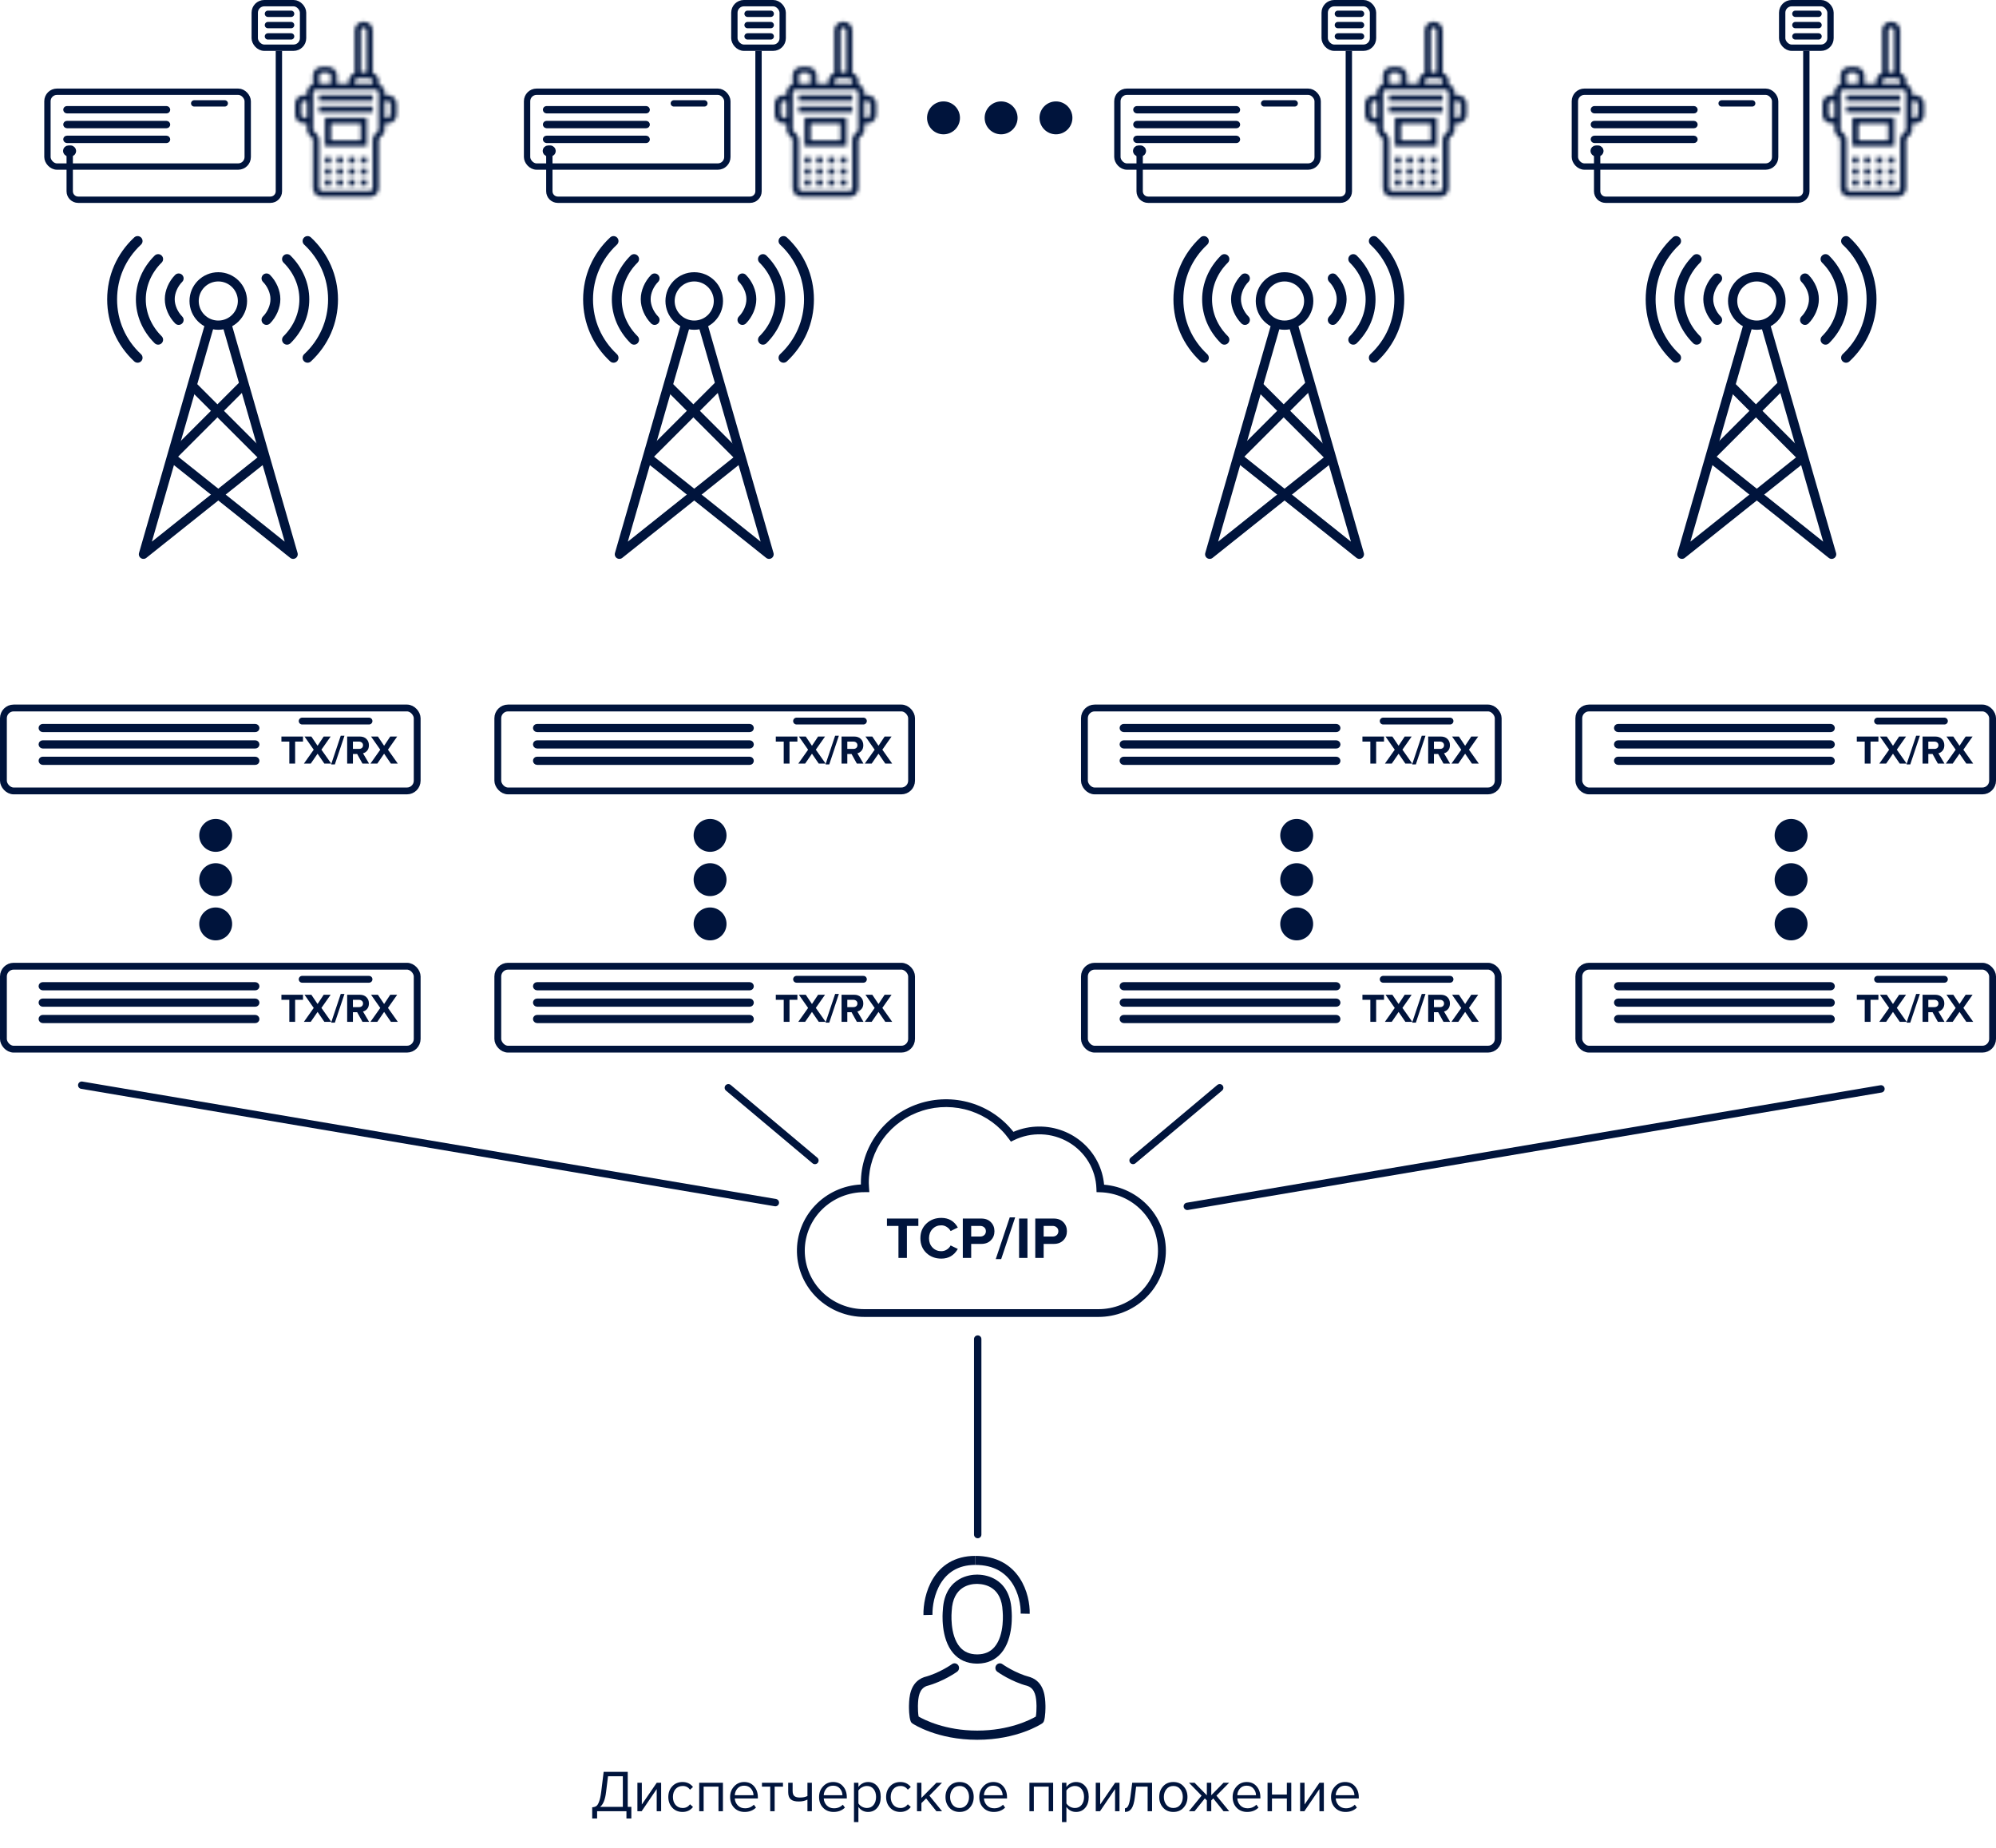 <svg width="541" height="501" viewBox="0 0 541 501" fill="none" xmlns="http://www.w3.org/2000/svg">
<rect x="199.047" y="0.859" width="13.095" height="12.073" rx="2.577" stroke="#00143C" stroke-width="1.718"/>
<line x1="202.621" y1="6.803" x2="208.903" y2="6.803" stroke="#00143C" stroke-width="1.718" stroke-linecap="round"/>
<line x1="202.621" y1="9.867" x2="208.903" y2="9.867" stroke="#00143C" stroke-width="1.718" stroke-linecap="round"/>
<line x1="202.621" y1="3.738" x2="208.903" y2="3.738" stroke="#00143C" stroke-width="1.718" stroke-linecap="round"/>
<rect x="69.047" y="0.859" width="13.095" height="12.073" rx="2.577" stroke="#00143C" stroke-width="1.718"/>
<line x1="72.621" y1="6.803" x2="78.903" y2="6.803" stroke="#00143C" stroke-width="1.718" stroke-linecap="round"/>
<line x1="72.621" y1="9.867" x2="78.903" y2="9.867" stroke="#00143C" stroke-width="1.718" stroke-linecap="round"/>
<line x1="72.621" y1="3.738" x2="78.903" y2="3.738" stroke="#00143C" stroke-width="1.718" stroke-linecap="round"/>
<rect x="359.047" y="0.859" width="13.095" height="12.073" rx="2.577" stroke="#00143C" stroke-width="1.718"/>
<line x1="362.621" y1="6.803" x2="368.903" y2="6.803" stroke="#00143C" stroke-width="1.718" stroke-linecap="round"/>
<line x1="362.621" y1="9.867" x2="368.903" y2="9.867" stroke="#00143C" stroke-width="1.718" stroke-linecap="round"/>
<line x1="362.621" y1="3.738" x2="368.903" y2="3.738" stroke="#00143C" stroke-width="1.718" stroke-linecap="round"/>
<rect x="483.047" y="0.859" width="13.095" height="12.073" rx="2.577" stroke="#00143C" stroke-width="1.718"/>
<line x1="486.621" y1="6.803" x2="492.903" y2="6.803" stroke="#00143C" stroke-width="1.718" stroke-linecap="round"/>
<line x1="486.621" y1="9.867" x2="492.903" y2="9.867" stroke="#00143C" stroke-width="1.718" stroke-linecap="round"/>
<line x1="486.621" y1="3.738" x2="492.903" y2="3.738" stroke="#00143C" stroke-width="1.718" stroke-linecap="round"/>
<path d="M160.512 492.968V489.928C160.981 489.896 161.355 489.784 161.632 489.592C161.909 489.4 162.16 488.995 162.384 488.376C162.619 487.757 162.811 486.861 162.96 485.688L163.616 480.328H170.144V489.816H171.12V492.968H169.792V491H161.84V492.968H160.512ZM164.272 485.784C164.027 487.843 163.483 489.187 162.64 489.816H168.816V481.512H164.8L164.272 485.784ZM173.914 491H172.763V483.272H173.963V489.176L178.011 483.272H179.195V491H177.995V484.984L173.914 491ZM184.999 491.192C183.857 491.192 182.929 490.808 182.215 490.04C181.5 489.261 181.143 488.291 181.143 487.128C181.143 485.965 181.5 485 182.215 484.232C182.929 483.464 183.857 483.08 184.999 483.08C186.193 483.08 187.137 483.528 187.831 484.424L187.031 485.16C186.54 484.488 185.884 484.152 185.063 484.152C184.252 484.152 183.601 484.429 183.111 484.984C182.631 485.539 182.391 486.253 182.391 487.128C182.391 488.003 182.631 488.723 183.111 489.288C183.601 489.843 184.252 490.12 185.063 490.12C185.873 490.12 186.529 489.784 187.031 489.112L187.831 489.848C187.137 490.744 186.193 491.192 184.999 491.192ZM195.945 491H194.745V484.328H190.713V491H189.513V483.272H195.945V491ZM201.829 491.192C200.677 491.192 199.733 490.819 198.997 490.072C198.261 489.315 197.893 488.333 197.893 487.128C197.893 485.997 198.255 485.043 198.981 484.264C199.706 483.475 200.613 483.08 201.701 483.08C202.842 483.08 203.743 483.475 204.405 484.264C205.077 485.043 205.413 486.029 205.413 487.224V487.528H199.157C199.21 488.285 199.487 488.92 199.989 489.432C200.49 489.944 201.141 490.2 201.941 490.2C202.901 490.2 203.695 489.875 204.325 489.224L204.901 490.008C204.111 490.797 203.087 491.192 201.829 491.192ZM204.229 486.648C204.218 485.987 203.994 485.395 203.557 484.872C203.119 484.339 202.495 484.072 201.685 484.072C200.917 484.072 200.309 484.333 199.861 484.856C199.423 485.379 199.189 485.976 199.157 486.648H204.229ZM209.964 491H208.764V484.328H206.524V483.272H212.22V484.328H209.964V491ZM213.634 483.272H214.834V485.448C214.834 486.141 214.994 486.621 215.314 486.888C215.634 487.155 216.13 487.288 216.802 487.288C217.634 487.288 218.316 487.149 218.85 486.872V483.272H220.05V491H218.85V487.848C218.167 488.189 217.383 488.36 216.498 488.36C215.495 488.36 214.764 488.157 214.306 487.752C213.858 487.347 213.634 486.701 213.634 485.816V483.272ZM225.938 491.192C224.786 491.192 223.842 490.819 223.106 490.072C222.37 489.315 222.002 488.333 222.002 487.128C222.002 485.997 222.365 485.043 223.09 484.264C223.815 483.475 224.722 483.08 225.81 483.08C226.951 483.08 227.853 483.475 228.514 484.264C229.186 485.043 229.522 486.029 229.522 487.224V487.528H223.266C223.319 488.285 223.597 488.92 224.098 489.432C224.599 489.944 225.25 490.2 226.05 490.2C227.01 490.2 227.805 489.875 228.434 489.224L229.01 490.008C228.221 490.797 227.197 491.192 225.938 491.192ZM228.338 486.648C228.327 485.987 228.103 485.395 227.666 484.872C227.229 484.339 226.605 484.072 225.794 484.072C225.026 484.072 224.418 484.333 223.97 484.856C223.533 485.379 223.298 485.976 223.266 486.648H228.338ZM235.274 491.192C234.186 491.192 233.316 490.739 232.666 489.832V493.944H231.466V483.272H232.666V484.424C232.954 484.019 233.327 483.693 233.786 483.448C234.244 483.203 234.74 483.08 235.274 483.08C236.298 483.08 237.124 483.448 237.754 484.184C238.394 484.909 238.714 485.891 238.714 487.128C238.714 488.365 238.394 489.352 237.754 490.088C237.124 490.824 236.298 491.192 235.274 491.192ZM234.97 490.12C235.727 490.12 236.33 489.843 236.778 489.288C237.226 488.723 237.45 488.003 237.45 487.128C237.45 486.253 237.226 485.539 236.778 484.984C236.33 484.429 235.727 484.152 234.97 484.152C234.511 484.152 234.063 484.275 233.626 484.52C233.199 484.755 232.879 485.043 232.666 485.384V488.872C232.879 489.224 233.199 489.523 233.626 489.768C234.063 490.003 234.511 490.12 234.97 490.12ZM244.03 491.192C242.889 491.192 241.961 490.808 241.246 490.04C240.531 489.261 240.174 488.291 240.174 487.128C240.174 485.965 240.531 485 241.246 484.232C241.961 483.464 242.889 483.08 244.03 483.08C245.225 483.08 246.169 483.528 246.862 484.424L246.062 485.16C245.571 484.488 244.915 484.152 244.094 484.152C243.283 484.152 242.633 484.429 242.142 484.984C241.662 485.539 241.422 486.253 241.422 487.128C241.422 488.003 241.662 488.723 242.142 489.288C242.633 489.843 243.283 490.12 244.094 490.12C244.905 490.12 245.561 489.784 246.062 489.112L246.862 489.848C246.169 490.744 245.225 491.192 244.03 491.192ZM255.344 491H253.808L251.024 487.528L249.744 488.792V491H248.544V483.272H249.744V487.384L253.808 483.272H255.328L251.904 486.776L255.344 491ZM262.86 490.024C262.166 490.803 261.244 491.192 260.092 491.192C258.94 491.192 258.012 490.803 257.308 490.024C256.614 489.245 256.268 488.28 256.268 487.128C256.268 485.976 256.614 485.016 257.308 484.248C258.012 483.469 258.94 483.08 260.092 483.08C261.244 483.08 262.166 483.469 262.86 484.248C263.564 485.016 263.916 485.976 263.916 487.128C263.916 488.28 263.564 489.245 262.86 490.024ZM258.204 489.256C258.673 489.832 259.302 490.12 260.092 490.12C260.881 490.12 261.505 489.832 261.964 489.256C262.422 488.669 262.652 487.96 262.652 487.128C262.652 486.296 262.422 485.592 261.964 485.016C261.505 484.44 260.881 484.152 260.092 484.152C259.302 484.152 258.673 484.445 258.204 485.032C257.745 485.608 257.516 486.307 257.516 487.128C257.516 487.96 257.745 488.669 258.204 489.256ZM269.36 491.192C268.208 491.192 267.264 490.819 266.528 490.072C265.792 489.315 265.424 488.333 265.424 487.128C265.424 485.997 265.787 485.043 266.512 484.264C267.237 483.475 268.144 483.08 269.232 483.08C270.373 483.08 271.275 483.475 271.936 484.264C272.608 485.043 272.944 486.029 272.944 487.224V487.528H266.688C266.741 488.285 267.019 488.92 267.52 489.432C268.021 489.944 268.672 490.2 269.472 490.2C270.432 490.2 271.227 489.875 271.856 489.224L272.432 490.008C271.643 490.797 270.619 491.192 269.36 491.192ZM271.76 486.648C271.749 485.987 271.525 485.395 271.088 484.872C270.651 484.339 270.027 484.072 269.216 484.072C268.448 484.072 267.84 484.333 267.392 484.856C266.955 485.379 266.72 485.976 266.688 486.648H271.76ZM285.445 491H284.245V484.328H280.213V491H279.013V483.272H285.445V491ZM291.649 491.192C290.561 491.192 289.691 490.739 289.041 489.832V493.944H287.841V483.272H289.041V484.424C289.329 484.019 289.702 483.693 290.161 483.448C290.619 483.203 291.115 483.08 291.649 483.08C292.673 483.08 293.499 483.448 294.129 484.184C294.769 484.909 295.089 485.891 295.089 487.128C295.089 488.365 294.769 489.352 294.129 490.088C293.499 490.824 292.673 491.192 291.649 491.192ZM291.345 490.12C292.102 490.12 292.705 489.843 293.153 489.288C293.601 488.723 293.825 488.003 293.825 487.128C293.825 486.253 293.601 485.539 293.153 484.984C292.705 484.429 292.102 484.152 291.345 484.152C290.886 484.152 290.438 484.275 290.001 484.52C289.574 484.755 289.254 485.043 289.041 485.384V488.872C289.254 489.224 289.574 489.523 290.001 489.768C290.438 490.003 290.886 490.12 291.345 490.12ZM298.149 491H296.997V483.272H298.197V489.176L302.245 483.272H303.429V491H302.229V484.984L298.149 491ZM304.913 491.192V490.2C305.276 490.2 305.574 489.96 305.809 489.48C306.044 489 306.236 488.2 306.385 487.08L306.881 483.272H312.257V491H311.057V484.328H307.937L307.585 487.224C307.414 488.643 307.116 489.661 306.689 490.28C306.262 490.888 305.67 491.192 304.913 491.192ZM320.797 490.024C320.104 490.803 319.181 491.192 318.029 491.192C316.877 491.192 315.949 490.803 315.245 490.024C314.552 489.245 314.205 488.28 314.205 487.128C314.205 485.976 314.552 485.016 315.245 484.248C315.949 483.469 316.877 483.08 318.029 483.08C319.181 483.08 320.104 483.469 320.797 484.248C321.501 485.016 321.853 485.976 321.853 487.128C321.853 488.28 321.501 489.245 320.797 490.024ZM316.141 489.256C316.61 489.832 317.24 490.12 318.029 490.12C318.818 490.12 319.442 489.832 319.901 489.256C320.36 488.669 320.589 487.96 320.589 487.128C320.589 486.296 320.36 485.592 319.901 485.016C319.442 484.44 318.818 484.152 318.029 484.152C317.24 484.152 316.61 484.445 316.141 485.032C315.682 485.608 315.453 486.307 315.453 487.128C315.453 487.96 315.682 488.669 316.141 489.256ZM323.776 491H322.24L325.68 486.776L322.256 483.272H323.776L327.104 486.68V483.272H328.304V486.664L331.632 483.272H333.152L329.712 486.776L333.168 491H331.632L328.848 487.528L328.304 488.072V491H327.104V488.072L326.56 487.528L323.776 491ZM338.032 491.192C336.88 491.192 335.936 490.819 335.2 490.072C334.464 489.315 334.096 488.333 334.096 487.128C334.096 485.997 334.458 485.043 335.184 484.264C335.909 483.475 336.816 483.08 337.904 483.08C339.045 483.08 339.946 483.475 340.608 484.264C341.28 485.043 341.616 486.029 341.616 487.224V487.528H335.36C335.413 488.285 335.69 488.92 336.192 489.432C336.693 489.944 337.344 490.2 338.144 490.2C339.104 490.2 339.898 489.875 340.528 489.224L341.104 490.008C340.314 490.797 339.29 491.192 338.032 491.192ZM340.432 486.648C340.421 485.987 340.197 485.395 339.76 484.872C339.322 484.339 338.698 484.072 337.888 484.072C337.12 484.072 336.512 484.333 336.064 484.856C335.626 485.379 335.392 485.976 335.36 486.648H340.432ZM344.759 491H343.559V483.272H344.759V486.488H348.791V483.272H349.991V491H348.791V487.544H344.759V491ZM353.539 491H352.388V483.272H353.588V489.176L357.636 483.272H358.82V491H357.62V484.984L353.539 491ZM364.704 491.192C363.552 491.192 362.608 490.819 361.872 490.072C361.136 489.315 360.768 488.333 360.768 487.128C360.768 485.997 361.13 485.043 361.856 484.264C362.581 483.475 363.488 483.08 364.576 483.08C365.717 483.08 366.618 483.475 367.28 484.264C367.952 485.043 368.288 486.029 368.288 487.224V487.528H362.032C362.085 488.285 362.362 488.92 362.864 489.432C363.365 489.944 364.016 490.2 364.816 490.2C365.776 490.2 366.57 489.875 367.2 489.224L367.776 490.008C366.986 490.797 365.962 491.192 364.704 491.192ZM367.104 486.648C367.093 485.987 366.869 485.395 366.432 484.872C365.994 484.339 365.37 484.072 364.56 484.072C363.792 484.072 363.184 484.333 362.736 484.856C362.298 485.379 362.064 485.976 362.032 486.648H367.104Z" fill="#00143C"/>
<path d="M264.71 450.984C264.755 450.984 264.8 450.984 264.854 450.984C264.872 450.984 264.89 450.984 264.908 450.984C264.935 450.984 264.971 450.984 264.998 450.984C267.637 450.938 269.772 449.983 271.348 448.156C274.816 444.132 274.24 437.234 274.177 436.575C273.952 431.633 271.682 429.269 269.808 428.166C268.412 427.341 266.782 426.895 264.962 426.858H264.899C264.89 426.858 264.872 426.858 264.863 426.858H264.809C263.809 426.858 261.846 427.025 259.963 428.129C258.072 429.232 255.766 431.596 255.541 436.575C255.477 437.234 254.901 444.132 258.369 448.156C259.936 449.983 262.071 450.938 264.71 450.984ZM257.945 436.807C257.945 436.779 257.954 436.752 257.954 436.733C258.252 430.085 262.836 429.371 264.8 429.371H264.836C264.854 429.371 264.881 429.371 264.908 429.371C267.34 429.427 271.475 430.447 271.754 436.733C271.754 436.761 271.754 436.789 271.763 436.807C271.772 436.872 272.402 443.177 269.538 446.496C268.403 447.813 266.89 448.462 264.899 448.481C264.881 448.481 264.872 448.481 264.854 448.481C264.836 448.481 264.827 448.481 264.809 448.481C262.827 448.462 261.305 447.813 260.179 446.496C257.324 443.196 257.936 436.863 257.945 436.807Z" fill="#00143C"/>
<path d="M283.363 462.426C283.363 462.417 283.363 462.408 283.363 462.398C283.363 462.324 283.354 462.25 283.354 462.167C283.3 460.331 283.183 456.038 279.274 454.666C279.247 454.656 279.211 454.647 279.184 454.638C275.121 453.572 271.744 451.161 271.707 451.133C271.158 450.734 270.401 450.873 270.014 451.439C269.627 452.005 269.762 452.783 270.311 453.182C270.464 453.293 274.049 455.862 278.535 457.048C280.634 457.818 280.868 460.127 280.931 462.241C280.931 462.324 280.931 462.398 280.94 462.473C280.949 463.307 280.895 464.596 280.751 465.338C279.292 466.191 273.572 469.139 264.871 469.139C256.206 469.139 250.45 466.181 248.982 465.328C248.838 464.587 248.775 463.298 248.793 462.463C248.793 462.389 248.802 462.315 248.802 462.232C248.865 460.118 249.099 457.809 251.198 457.039C255.683 455.852 259.268 453.275 259.421 453.173C259.971 452.774 260.106 451.995 259.719 451.43C259.331 450.864 258.575 450.725 258.025 451.124C257.989 451.152 254.629 453.562 250.549 454.629C250.513 454.638 250.486 454.647 250.459 454.656C246.55 456.038 246.433 460.331 246.379 462.157C246.379 462.241 246.379 462.315 246.37 462.389C246.37 462.398 246.37 462.408 246.37 462.417C246.361 462.899 246.352 465.375 246.829 466.617C246.919 466.858 247.081 467.062 247.297 467.201C247.568 467.387 254.044 471.633 264.88 471.633C275.716 471.633 282.192 467.377 282.462 467.201C282.669 467.062 282.841 466.858 282.931 466.617C283.381 465.384 283.372 462.908 283.363 462.426Z" fill="#00143C"/>
<path d="M251.515 437.789C251.408 432.86 253.826 423 264.355 423" stroke="#00143C" stroke-width="2.447"/>
<path d="M277.871 437.453C277.984 432.635 275.438 423 264.352 423" stroke="#00143C" stroke-width="2.447"/>
<mask id="path-22-inside-1" fill="white">
<rect x="275.945" y="437.146" width="3.858" height="3.858" rx="1.631"/>
</mask>
<rect x="275.945" y="437.146" width="3.858" height="3.858" rx="1.631" stroke="#00143C" stroke-width="3.858" mask="url(#path-22-inside-1)"/>
<mask id="path-23-inside-2" fill="white">
<rect x="249.582" y="437.146" width="3.858" height="3.858" rx="1.631"/>
</mask>
<rect x="249.582" y="437.146" width="3.858" height="3.858" rx="1.631" stroke="#00143C" stroke-width="3.858" mask="url(#path-23-inside-2)"/>
<rect x="142.859" y="24.866" width="54.282" height="20.282" rx="2.577" stroke="#00143C" stroke-width="1.718"/>
<rect x="147.639" y="29.248" width="28" height="1" rx="0.5" stroke="#00143C"/>
<rect x="147.639" y="33.264" width="28" height="1" rx="0.5" stroke="#00143C"/>
<rect x="147.639" y="37.279" width="28" height="1" rx="0.5" stroke="#00143C"/>
<rect x="147.828" y="40.175" width="2.066" height="1.492" rx="0.746" stroke="#00143C" stroke-width="1.492"/>
<line x1="182.637" y1="28.026" x2="190.918" y2="28.026" stroke="#00143C" stroke-width="1.718" stroke-linecap="round"/>
<mask id="path-30-inside-3" fill="white">
<path d="M216.467 25.794H231.019V27.326H216.467V25.794ZM216.467 30.389H231.019V28.857H216.467V30.389ZM218.084 31.92H229.402V39.578H218.084V31.92ZM219.701 38.046H227.785V33.452H219.701V38.046ZM227.785 50.298H229.402V48.767H227.785V50.298ZM221.318 50.298H222.935V48.767H221.318V50.298ZM224.552 50.298H226.168V48.767H224.552V50.298ZM218.084 50.298H219.701V48.767H218.084V50.298ZM224.552 47.235H226.168V45.704H224.552V47.235ZM227.785 47.235H229.402V45.704H227.785V47.235ZM218.084 47.235H219.701V45.704H218.084V47.235ZM221.318 47.235H222.935V45.704H221.318V47.235ZM224.552 44.172H226.168V42.641H224.552V44.172ZM221.318 44.172H222.935V42.641H221.318V44.172ZM227.785 44.172H229.402V42.641H227.785V44.172ZM218.084 44.172H219.701V42.641H218.084V44.172ZM237.486 28.091V31.154C237.486 32.421 236.398 33.452 235.061 33.452H234.253V35.115C234.253 35.728 234 36.306 233.542 36.739L232.873 37.373C232.721 37.516 232.636 37.713 232.636 37.914V51.064C232.636 52.331 231.548 53.361 230.211 53.361H217.276C215.939 53.361 214.851 52.331 214.851 51.064V37.914C214.851 37.713 214.765 37.516 214.614 37.373L213.944 36.739C213.486 36.306 213.234 35.728 213.234 35.115V33.452H212.425C211.088 33.452 210 32.421 210 31.154V28.091C210 26.825 211.088 25.794 212.425 25.794H213.234V25.029C213.234 24.032 213.912 23.189 214.851 22.872V20.434C214.851 19.167 215.939 18.137 217.276 18.137H218.893C220.23 18.137 221.318 19.167 221.318 20.434V22.731H224.552V21.965C224.552 20.968 225.23 20.126 226.168 19.809V8.182C226.168 6.915 227.257 5.885 228.594 5.885C229.931 5.885 231.019 6.915 231.019 8.182V19.809C231.958 20.126 232.636 20.968 232.636 21.965V22.872C233.574 23.189 234.253 24.032 234.253 25.029V25.794H235.061C236.398 25.794 237.486 26.825 237.486 28.091ZM213.234 31.92V27.326H212.425C211.979 27.326 211.617 27.669 211.617 28.091V31.154C211.617 31.577 211.979 31.92 212.425 31.92H213.234ZM227.785 8.182V19.668H229.402V8.182C229.402 7.759 229.04 7.416 228.594 7.416C228.147 7.416 227.785 7.759 227.785 8.182ZM226.168 22.731H231.019V21.965C231.019 21.543 230.657 21.2 230.211 21.2H226.977C226.531 21.2 226.168 21.543 226.168 21.965V22.731ZM216.467 20.434V22.731H219.701V20.434C219.701 20.011 219.339 19.668 218.893 19.668H217.276C216.83 19.668 216.467 20.011 216.467 20.434ZM232.636 25.029C232.636 24.606 232.274 24.263 231.827 24.263H215.659C215.213 24.263 214.851 24.606 214.851 25.029V35.115C214.851 35.316 214.936 35.514 215.087 35.656L215.757 36.29C216.214 36.724 216.467 37.301 216.467 37.914V51.064C216.467 51.487 216.83 51.83 217.276 51.83H230.211C230.657 51.83 231.019 51.487 231.019 51.064V37.914C231.019 37.301 231.271 36.724 231.73 36.29L232.399 35.656C232.55 35.513 232.636 35.316 232.636 35.115V25.029ZM235.869 28.091C235.869 27.669 235.507 27.326 235.061 27.326H234.253V31.92H235.061C235.507 31.92 235.869 31.577 235.869 31.154V28.091Z"/>
</mask>
<path d="M216.467 25.794H231.019V27.326H216.467V25.794ZM216.467 30.389H231.019V28.857H216.467V30.389ZM218.084 31.92H229.402V39.578H218.084V31.92ZM219.701 38.046H227.785V33.452H219.701V38.046ZM227.785 50.298H229.402V48.767H227.785V50.298ZM221.318 50.298H222.935V48.767H221.318V50.298ZM224.552 50.298H226.168V48.767H224.552V50.298ZM218.084 50.298H219.701V48.767H218.084V50.298ZM224.552 47.235H226.168V45.704H224.552V47.235ZM227.785 47.235H229.402V45.704H227.785V47.235ZM218.084 47.235H219.701V45.704H218.084V47.235ZM221.318 47.235H222.935V45.704H221.318V47.235ZM224.552 44.172H226.168V42.641H224.552V44.172ZM221.318 44.172H222.935V42.641H221.318V44.172ZM227.785 44.172H229.402V42.641H227.785V44.172ZM218.084 44.172H219.701V42.641H218.084V44.172ZM237.486 28.091V31.154C237.486 32.421 236.398 33.452 235.061 33.452H234.253V35.115C234.253 35.728 234 36.306 233.542 36.739L232.873 37.373C232.721 37.516 232.636 37.713 232.636 37.914V51.064C232.636 52.331 231.548 53.361 230.211 53.361H217.276C215.939 53.361 214.851 52.331 214.851 51.064V37.914C214.851 37.713 214.765 37.516 214.614 37.373L213.944 36.739C213.486 36.306 213.234 35.728 213.234 35.115V33.452H212.425C211.088 33.452 210 32.421 210 31.154V28.091C210 26.825 211.088 25.794 212.425 25.794H213.234V25.029C213.234 24.032 213.912 23.189 214.851 22.872V20.434C214.851 19.167 215.939 18.137 217.276 18.137H218.893C220.23 18.137 221.318 19.167 221.318 20.434V22.731H224.552V21.965C224.552 20.968 225.23 20.126 226.168 19.809V8.182C226.168 6.915 227.257 5.885 228.594 5.885C229.931 5.885 231.019 6.915 231.019 8.182V19.809C231.958 20.126 232.636 20.968 232.636 21.965V22.872C233.574 23.189 234.253 24.032 234.253 25.029V25.794H235.061C236.398 25.794 237.486 26.825 237.486 28.091ZM213.234 31.92V27.326H212.425C211.979 27.326 211.617 27.669 211.617 28.091V31.154C211.617 31.577 211.979 31.92 212.425 31.92H213.234ZM227.785 8.182V19.668H229.402V8.182C229.402 7.759 229.04 7.416 228.594 7.416C228.147 7.416 227.785 7.759 227.785 8.182ZM226.168 22.731H231.019V21.965C231.019 21.543 230.657 21.2 230.211 21.2H226.977C226.531 21.2 226.168 21.543 226.168 21.965V22.731ZM216.467 20.434V22.731H219.701V20.434C219.701 20.011 219.339 19.668 218.893 19.668H217.276C216.83 19.668 216.467 20.011 216.467 20.434ZM232.636 25.029C232.636 24.606 232.274 24.263 231.827 24.263H215.659C215.213 24.263 214.851 24.606 214.851 25.029V35.115C214.851 35.316 214.936 35.514 215.087 35.656L215.757 36.29C216.214 36.724 216.467 37.301 216.467 37.914V51.064C216.467 51.487 216.83 51.83 217.276 51.83H230.211C230.657 51.83 231.019 51.487 231.019 51.064V37.914C231.019 37.301 231.271 36.724 231.73 36.29L232.399 35.656C232.55 35.513 232.636 35.316 232.636 35.115V25.029ZM235.869 28.091C235.869 27.669 235.507 27.326 235.061 27.326H234.253V31.92H235.061C235.507 31.92 235.869 31.577 235.869 31.154V28.091Z" fill="#00143C" stroke="#00143C" stroke-width="16.664" mask="url(#path-30-inside-3)"/>
<path d="M148.895 41.119V51.853C148.895 53.118 149.92 54.144 151.186 54.144H203.301C204.566 54.144 205.592 53.118 205.592 51.853V13.791" stroke="#00143C" stroke-width="1.718"/>
<rect x="12.859" y="24.866" width="54.282" height="20.282" rx="2.577" stroke="#00143C" stroke-width="1.718"/>
<rect x="17.639" y="29.248" width="28" height="1" rx="0.5" stroke="#00143C"/>
<rect x="17.639" y="33.264" width="28" height="1" rx="0.5" stroke="#00143C"/>
<rect x="17.639" y="37.279" width="28" height="1" rx="0.5" stroke="#00143C"/>
<rect x="17.828" y="40.175" width="2.066" height="1.492" rx="0.746" stroke="#00143C" stroke-width="1.492"/>
<line x1="52.636" y1="28.026" x2="60.918" y2="28.026" stroke="#00143C" stroke-width="1.718" stroke-linecap="round"/>
<mask id="path-38-inside-4" fill="white">
<path d="M86.467 25.794H101.019V27.326H86.467V25.794ZM86.467 30.389H101.019V28.857H86.467V30.389ZM88.084 31.92H99.402V39.578H88.084V31.92ZM89.701 38.046H97.785V33.452H89.701V38.046ZM97.785 50.298H99.402V48.767H97.785V50.298ZM91.318 50.298H92.935V48.767H91.318V50.298ZM94.552 50.298H96.168V48.767H94.552V50.298ZM88.084 50.298H89.701V48.767H88.084V50.298ZM94.552 47.235H96.168V45.704H94.552V47.235ZM97.785 47.235H99.402V45.704H97.785V47.235ZM88.084 47.235H89.701V45.704H88.084V47.235ZM91.318 47.235H92.935V45.704H91.318V47.235ZM94.552 44.172H96.168V42.641H94.552V44.172ZM91.318 44.172H92.935V42.641H91.318V44.172ZM97.785 44.172H99.402V42.641H97.785V44.172ZM88.084 44.172H89.701V42.641H88.084V44.172ZM107.486 28.091V31.154C107.486 32.421 106.398 33.452 105.061 33.452H104.253V35.115C104.253 35.728 104 36.306 103.542 36.739L102.873 37.373C102.721 37.516 102.636 37.713 102.636 37.914V51.064C102.636 52.331 101.548 53.361 100.211 53.361H87.276C85.939 53.361 84.85 52.331 84.85 51.064V37.914C84.85 37.713 84.765 37.516 84.614 37.373L83.944 36.739C83.486 36.306 83.234 35.728 83.234 35.115V33.452H82.425C81.088 33.452 80 32.421 80 31.154V28.091C80 26.825 81.088 25.794 82.425 25.794H83.234V25.029C83.234 24.032 83.912 23.189 84.85 22.872V20.434C84.85 19.167 85.939 18.137 87.276 18.137H88.893C90.23 18.137 91.318 19.167 91.318 20.434V22.731H94.552V21.965C94.552 20.968 95.23 20.126 96.168 19.809V8.182C96.168 6.915 97.257 5.885 98.594 5.885C99.931 5.885 101.019 6.915 101.019 8.182V19.809C101.958 20.126 102.636 20.968 102.636 21.965V22.872C103.574 23.189 104.253 24.032 104.253 25.029V25.794H105.061C106.398 25.794 107.486 26.825 107.486 28.091ZM83.234 31.92V27.326H82.425C81.979 27.326 81.617 27.669 81.617 28.091V31.154C81.617 31.577 81.979 31.92 82.425 31.92H83.234ZM97.785 8.182V19.668H99.402V8.182C99.402 7.759 99.04 7.416 98.594 7.416C98.147 7.416 97.785 7.759 97.785 8.182ZM96.168 22.731H101.019V21.965C101.019 21.543 100.657 21.2 100.211 21.2H96.977C96.531 21.2 96.168 21.543 96.168 21.965V22.731ZM86.467 20.434V22.731H89.701V20.434C89.701 20.011 89.339 19.668 88.893 19.668H87.276C86.829 19.668 86.467 20.011 86.467 20.434ZM102.636 25.029C102.636 24.606 102.274 24.263 101.827 24.263H85.659C85.213 24.263 84.85 24.606 84.85 25.029V35.115C84.85 35.316 84.936 35.514 85.087 35.656L85.757 36.29C86.214 36.724 86.467 37.301 86.467 37.914V51.064C86.467 51.487 86.829 51.83 87.276 51.83H100.211C100.657 51.83 101.019 51.487 101.019 51.064V37.914C101.019 37.301 101.271 36.724 101.73 36.29L102.399 35.656C102.55 35.513 102.636 35.316 102.636 35.115V25.029ZM105.869 28.091C105.869 27.669 105.507 27.326 105.061 27.326H104.253V31.92H105.061C105.507 31.92 105.869 31.577 105.869 31.154V28.091Z"/>
</mask>
<path d="M86.467 25.794H101.019V27.326H86.467V25.794ZM86.467 30.389H101.019V28.857H86.467V30.389ZM88.084 31.92H99.402V39.578H88.084V31.92ZM89.701 38.046H97.785V33.452H89.701V38.046ZM97.785 50.298H99.402V48.767H97.785V50.298ZM91.318 50.298H92.935V48.767H91.318V50.298ZM94.552 50.298H96.168V48.767H94.552V50.298ZM88.084 50.298H89.701V48.767H88.084V50.298ZM94.552 47.235H96.168V45.704H94.552V47.235ZM97.785 47.235H99.402V45.704H97.785V47.235ZM88.084 47.235H89.701V45.704H88.084V47.235ZM91.318 47.235H92.935V45.704H91.318V47.235ZM94.552 44.172H96.168V42.641H94.552V44.172ZM91.318 44.172H92.935V42.641H91.318V44.172ZM97.785 44.172H99.402V42.641H97.785V44.172ZM88.084 44.172H89.701V42.641H88.084V44.172ZM107.486 28.091V31.154C107.486 32.421 106.398 33.452 105.061 33.452H104.253V35.115C104.253 35.728 104 36.306 103.542 36.739L102.873 37.373C102.721 37.516 102.636 37.713 102.636 37.914V51.064C102.636 52.331 101.548 53.361 100.211 53.361H87.276C85.939 53.361 84.85 52.331 84.85 51.064V37.914C84.85 37.713 84.765 37.516 84.614 37.373L83.944 36.739C83.486 36.306 83.234 35.728 83.234 35.115V33.452H82.425C81.088 33.452 80 32.421 80 31.154V28.091C80 26.825 81.088 25.794 82.425 25.794H83.234V25.029C83.234 24.032 83.912 23.189 84.85 22.872V20.434C84.85 19.167 85.939 18.137 87.276 18.137H88.893C90.23 18.137 91.318 19.167 91.318 20.434V22.731H94.552V21.965C94.552 20.968 95.23 20.126 96.168 19.809V8.182C96.168 6.915 97.257 5.885 98.594 5.885C99.931 5.885 101.019 6.915 101.019 8.182V19.809C101.958 20.126 102.636 20.968 102.636 21.965V22.872C103.574 23.189 104.253 24.032 104.253 25.029V25.794H105.061C106.398 25.794 107.486 26.825 107.486 28.091ZM83.234 31.92V27.326H82.425C81.979 27.326 81.617 27.669 81.617 28.091V31.154C81.617 31.577 81.979 31.92 82.425 31.92H83.234ZM97.785 8.182V19.668H99.402V8.182C99.402 7.759 99.04 7.416 98.594 7.416C98.147 7.416 97.785 7.759 97.785 8.182ZM96.168 22.731H101.019V21.965C101.019 21.543 100.657 21.2 100.211 21.2H96.977C96.531 21.2 96.168 21.543 96.168 21.965V22.731ZM86.467 20.434V22.731H89.701V20.434C89.701 20.011 89.339 19.668 88.893 19.668H87.276C86.829 19.668 86.467 20.011 86.467 20.434ZM102.636 25.029C102.636 24.606 102.274 24.263 101.827 24.263H85.659C85.213 24.263 84.85 24.606 84.85 25.029V35.115C84.85 35.316 84.936 35.514 85.087 35.656L85.757 36.29C86.214 36.724 86.467 37.301 86.467 37.914V51.064C86.467 51.487 86.829 51.83 87.276 51.83H100.211C100.657 51.83 101.019 51.487 101.019 51.064V37.914C101.019 37.301 101.271 36.724 101.73 36.29L102.399 35.656C102.55 35.513 102.636 35.316 102.636 35.115V25.029ZM105.869 28.091C105.869 27.669 105.507 27.326 105.061 27.326H104.253V31.92H105.061C105.507 31.92 105.869 31.577 105.869 31.154V28.091Z" fill="#00143C" stroke="#00143C" stroke-width="16.664" mask="url(#path-38-inside-4)"/>
<path d="M18.895 41.119V51.853C18.895 53.118 19.92 54.144 21.186 54.144H73.301C74.566 54.144 75.592 53.118 75.592 51.853V13.791" stroke="#00143C" stroke-width="1.718"/>
<rect x="302.859" y="24.866" width="54.282" height="20.282" rx="2.577" stroke="#00143C" stroke-width="1.718"/>
<rect x="307.639" y="29.248" width="28" height="1" rx="0.5" stroke="#00143C"/>
<rect x="307.639" y="33.264" width="28" height="1" rx="0.5" stroke="#00143C"/>
<rect x="307.639" y="37.279" width="28" height="1" rx="0.5" stroke="#00143C"/>
<rect x="307.828" y="40.175" width="2.066" height="1.492" rx="0.746" stroke="#00143C" stroke-width="1.492"/>
<line x1="342.637" y1="28.026" x2="350.918" y2="28.026" stroke="#00143C" stroke-width="1.718" stroke-linecap="round"/>
<mask id="path-46-inside-5" fill="white">
<path d="M376.467 25.794H391.019V27.326H376.467V25.794ZM376.467 30.389H391.019V28.857H376.467V30.389ZM378.084 31.92H389.402V39.578H378.084V31.92ZM379.701 38.046H387.785V33.452H379.701V38.046ZM387.785 50.298H389.402V48.767H387.785V50.298ZM381.318 50.298H382.935V48.767H381.318V50.298ZM384.552 50.298H386.168V48.767H384.552V50.298ZM378.084 50.298H379.701V48.767H378.084V50.298ZM384.552 47.235H386.168V45.704H384.552V47.235ZM387.785 47.235H389.402V45.704H387.785V47.235ZM378.084 47.235H379.701V45.704H378.084V47.235ZM381.318 47.235H382.935V45.704H381.318V47.235ZM384.552 44.172H386.168V42.641H384.552V44.172ZM381.318 44.172H382.935V42.641H381.318V44.172ZM387.785 44.172H389.402V42.641H387.785V44.172ZM378.084 44.172H379.701V42.641H378.084V44.172ZM397.486 28.091V31.154C397.486 32.421 396.398 33.452 395.061 33.452H394.253V35.115C394.253 35.728 394 36.306 393.542 36.739L392.873 37.373C392.721 37.516 392.636 37.713 392.636 37.914V51.064C392.636 52.331 391.548 53.361 390.211 53.361H377.276C375.939 53.361 374.851 52.331 374.851 51.064V37.914C374.851 37.713 374.765 37.516 374.614 37.373L373.944 36.739C373.486 36.306 373.234 35.728 373.234 35.115V33.452H372.425C371.088 33.452 370 32.421 370 31.154V28.091C370 26.825 371.088 25.794 372.425 25.794H373.234V25.029C373.234 24.032 373.912 23.189 374.851 22.872V20.434C374.851 19.167 375.939 18.137 377.276 18.137H378.893C380.23 18.137 381.318 19.167 381.318 20.434V22.731H384.552V21.965C384.552 20.968 385.23 20.126 386.168 19.809V8.182C386.168 6.915 387.257 5.885 388.594 5.885C389.931 5.885 391.019 6.915 391.019 8.182V19.809C391.958 20.126 392.636 20.968 392.636 21.965V22.872C393.574 23.189 394.253 24.032 394.253 25.029V25.794H395.061C396.398 25.794 397.486 26.825 397.486 28.091ZM373.234 31.92V27.326H372.425C371.979 27.326 371.617 27.669 371.617 28.091V31.154C371.617 31.577 371.979 31.92 372.425 31.92H373.234ZM387.785 8.182V19.668H389.402V8.182C389.402 7.759 389.04 7.416 388.594 7.416C388.147 7.416 387.785 7.759 387.785 8.182ZM386.168 22.731H391.019V21.965C391.019 21.543 390.657 21.2 390.211 21.2H386.977C386.531 21.2 386.168 21.543 386.168 21.965V22.731ZM376.467 20.434V22.731H379.701V20.434C379.701 20.011 379.339 19.668 378.893 19.668H377.276C376.83 19.668 376.467 20.011 376.467 20.434ZM392.636 25.029C392.636 24.606 392.274 24.263 391.827 24.263H375.659C375.213 24.263 374.851 24.606 374.851 25.029V35.115C374.851 35.316 374.936 35.514 375.087 35.656L375.757 36.29C376.214 36.724 376.467 37.301 376.467 37.914V51.064C376.467 51.487 376.83 51.83 377.276 51.83H390.211C390.657 51.83 391.019 51.487 391.019 51.064V37.914C391.019 37.301 391.271 36.724 391.73 36.29L392.399 35.656C392.55 35.513 392.636 35.316 392.636 35.115V25.029ZM395.869 28.091C395.869 27.669 395.507 27.326 395.061 27.326H394.253V31.92H395.061C395.507 31.92 395.869 31.577 395.869 31.154V28.091Z"/>
</mask>
<path d="M376.467 25.794H391.019V27.326H376.467V25.794ZM376.467 30.389H391.019V28.857H376.467V30.389ZM378.084 31.92H389.402V39.578H378.084V31.92ZM379.701 38.046H387.785V33.452H379.701V38.046ZM387.785 50.298H389.402V48.767H387.785V50.298ZM381.318 50.298H382.935V48.767H381.318V50.298ZM384.552 50.298H386.168V48.767H384.552V50.298ZM378.084 50.298H379.701V48.767H378.084V50.298ZM384.552 47.235H386.168V45.704H384.552V47.235ZM387.785 47.235H389.402V45.704H387.785V47.235ZM378.084 47.235H379.701V45.704H378.084V47.235ZM381.318 47.235H382.935V45.704H381.318V47.235ZM384.552 44.172H386.168V42.641H384.552V44.172ZM381.318 44.172H382.935V42.641H381.318V44.172ZM387.785 44.172H389.402V42.641H387.785V44.172ZM378.084 44.172H379.701V42.641H378.084V44.172ZM397.486 28.091V31.154C397.486 32.421 396.398 33.452 395.061 33.452H394.253V35.115C394.253 35.728 394 36.306 393.542 36.739L392.873 37.373C392.721 37.516 392.636 37.713 392.636 37.914V51.064C392.636 52.331 391.548 53.361 390.211 53.361H377.276C375.939 53.361 374.851 52.331 374.851 51.064V37.914C374.851 37.713 374.765 37.516 374.614 37.373L373.944 36.739C373.486 36.306 373.234 35.728 373.234 35.115V33.452H372.425C371.088 33.452 370 32.421 370 31.154V28.091C370 26.825 371.088 25.794 372.425 25.794H373.234V25.029C373.234 24.032 373.912 23.189 374.851 22.872V20.434C374.851 19.167 375.939 18.137 377.276 18.137H378.893C380.23 18.137 381.318 19.167 381.318 20.434V22.731H384.552V21.965C384.552 20.968 385.23 20.126 386.168 19.809V8.182C386.168 6.915 387.257 5.885 388.594 5.885C389.931 5.885 391.019 6.915 391.019 8.182V19.809C391.958 20.126 392.636 20.968 392.636 21.965V22.872C393.574 23.189 394.253 24.032 394.253 25.029V25.794H395.061C396.398 25.794 397.486 26.825 397.486 28.091ZM373.234 31.92V27.326H372.425C371.979 27.326 371.617 27.669 371.617 28.091V31.154C371.617 31.577 371.979 31.92 372.425 31.92H373.234ZM387.785 8.182V19.668H389.402V8.182C389.402 7.759 389.04 7.416 388.594 7.416C388.147 7.416 387.785 7.759 387.785 8.182ZM386.168 22.731H391.019V21.965C391.019 21.543 390.657 21.2 390.211 21.2H386.977C386.531 21.2 386.168 21.543 386.168 21.965V22.731ZM376.467 20.434V22.731H379.701V20.434C379.701 20.011 379.339 19.668 378.893 19.668H377.276C376.83 19.668 376.467 20.011 376.467 20.434ZM392.636 25.029C392.636 24.606 392.274 24.263 391.827 24.263H375.659C375.213 24.263 374.851 24.606 374.851 25.029V35.115C374.851 35.316 374.936 35.514 375.087 35.656L375.757 36.29C376.214 36.724 376.467 37.301 376.467 37.914V51.064C376.467 51.487 376.83 51.83 377.276 51.83H390.211C390.657 51.83 391.019 51.487 391.019 51.064V37.914C391.019 37.301 391.271 36.724 391.73 36.29L392.399 35.656C392.55 35.513 392.636 35.316 392.636 35.115V25.029ZM395.869 28.091C395.869 27.669 395.507 27.326 395.061 27.326H394.253V31.92H395.061C395.507 31.92 395.869 31.577 395.869 31.154V28.091Z" fill="#00143C" stroke="#00143C" stroke-width="16.664" mask="url(#path-46-inside-5)"/>
<path d="M308.895 41.119V51.853C308.895 53.118 309.92 54.144 311.186 54.144H363.301C364.566 54.144 365.592 53.118 365.592 51.853V13.791" stroke="#00143C" stroke-width="1.718"/>
<rect x="426.859" y="24.866" width="54.282" height="20.282" rx="2.577" stroke="#00143C" stroke-width="1.718"/>
<rect x="431.639" y="29.248" width="28" height="1" rx="0.5" stroke="#00143C"/>
<rect x="431.639" y="33.264" width="28" height="1" rx="0.5" stroke="#00143C"/>
<rect x="431.639" y="37.279" width="28" height="1" rx="0.5" stroke="#00143C"/>
<rect x="431.828" y="40.175" width="2.066" height="1.492" rx="0.746" stroke="#00143C" stroke-width="1.492"/>
<line x1="466.637" y1="28.026" x2="474.918" y2="28.026" stroke="#00143C" stroke-width="1.718" stroke-linecap="round"/>
<mask id="path-54-inside-6" fill="white">
<path d="M500.467 25.794H515.019V27.326H500.467V25.794ZM500.467 30.389H515.019V28.857H500.467V30.389ZM502.084 31.92H513.402V39.578H502.084V31.92ZM503.701 38.046H511.785V33.452H503.701V38.046ZM511.785 50.298H513.402V48.767H511.785V50.298ZM505.318 50.298H506.935V48.767H505.318V50.298ZM508.552 50.298H510.168V48.767H508.552V50.298ZM502.084 50.298H503.701V48.767H502.084V50.298ZM508.552 47.235H510.168V45.704H508.552V47.235ZM511.785 47.235H513.402V45.704H511.785V47.235ZM502.084 47.235H503.701V45.704H502.084V47.235ZM505.318 47.235H506.935V45.704H505.318V47.235ZM508.552 44.172H510.168V42.641H508.552V44.172ZM505.318 44.172H506.935V42.641H505.318V44.172ZM511.785 44.172H513.402V42.641H511.785V44.172ZM502.084 44.172H503.701V42.641H502.084V44.172ZM521.486 28.091V31.154C521.486 32.421 520.398 33.452 519.061 33.452H518.253V35.115C518.253 35.728 518 36.306 517.542 36.739L516.873 37.373C516.721 37.516 516.636 37.713 516.636 37.914V51.064C516.636 52.331 515.548 53.361 514.211 53.361H501.276C499.939 53.361 498.851 52.331 498.851 51.064V37.914C498.851 37.713 498.765 37.516 498.614 37.373L497.944 36.739C497.486 36.306 497.234 35.728 497.234 35.115V33.452H496.425C495.088 33.452 494 32.421 494 31.154V28.091C494 26.825 495.088 25.794 496.425 25.794H497.234V25.029C497.234 24.032 497.912 23.189 498.851 22.872V20.434C498.851 19.167 499.939 18.137 501.276 18.137H502.893C504.23 18.137 505.318 19.167 505.318 20.434V22.731H508.552V21.965C508.552 20.968 509.23 20.126 510.168 19.809V8.182C510.168 6.915 511.257 5.885 512.594 5.885C513.931 5.885 515.019 6.915 515.019 8.182V19.809C515.958 20.126 516.636 20.968 516.636 21.965V22.872C517.574 23.189 518.253 24.032 518.253 25.029V25.794H519.061C520.398 25.794 521.486 26.825 521.486 28.091ZM497.234 31.92V27.326H496.425C495.979 27.326 495.617 27.669 495.617 28.091V31.154C495.617 31.577 495.979 31.92 496.425 31.92H497.234ZM511.785 8.182V19.668H513.402V8.182C513.402 7.759 513.04 7.416 512.594 7.416C512.147 7.416 511.785 7.759 511.785 8.182ZM510.168 22.731H515.019V21.965C515.019 21.543 514.657 21.2 514.211 21.2H510.977C510.531 21.2 510.168 21.543 510.168 21.965V22.731ZM500.467 20.434V22.731H503.701V20.434C503.701 20.011 503.339 19.668 502.893 19.668H501.276C500.83 19.668 500.467 20.011 500.467 20.434ZM516.636 25.029C516.636 24.606 516.274 24.263 515.827 24.263H499.659C499.213 24.263 498.851 24.606 498.851 25.029V35.115C498.851 35.316 498.936 35.514 499.087 35.656L499.757 36.29C500.214 36.724 500.467 37.301 500.467 37.914V51.064C500.467 51.487 500.83 51.83 501.276 51.83H514.211C514.657 51.83 515.019 51.487 515.019 51.064V37.914C515.019 37.301 515.271 36.724 515.73 36.29L516.399 35.656C516.55 35.513 516.636 35.316 516.636 35.115V25.029ZM519.869 28.091C519.869 27.669 519.507 27.326 519.061 27.326H518.253V31.92H519.061C519.507 31.92 519.869 31.577 519.869 31.154V28.091Z"/>
</mask>
<path d="M500.467 25.794H515.019V27.326H500.467V25.794ZM500.467 30.389H515.019V28.857H500.467V30.389ZM502.084 31.92H513.402V39.578H502.084V31.92ZM503.701 38.046H511.785V33.452H503.701V38.046ZM511.785 50.298H513.402V48.767H511.785V50.298ZM505.318 50.298H506.935V48.767H505.318V50.298ZM508.552 50.298H510.168V48.767H508.552V50.298ZM502.084 50.298H503.701V48.767H502.084V50.298ZM508.552 47.235H510.168V45.704H508.552V47.235ZM511.785 47.235H513.402V45.704H511.785V47.235ZM502.084 47.235H503.701V45.704H502.084V47.235ZM505.318 47.235H506.935V45.704H505.318V47.235ZM508.552 44.172H510.168V42.641H508.552V44.172ZM505.318 44.172H506.935V42.641H505.318V44.172ZM511.785 44.172H513.402V42.641H511.785V44.172ZM502.084 44.172H503.701V42.641H502.084V44.172ZM521.486 28.091V31.154C521.486 32.421 520.398 33.452 519.061 33.452H518.253V35.115C518.253 35.728 518 36.306 517.542 36.739L516.873 37.373C516.721 37.516 516.636 37.713 516.636 37.914V51.064C516.636 52.331 515.548 53.361 514.211 53.361H501.276C499.939 53.361 498.851 52.331 498.851 51.064V37.914C498.851 37.713 498.765 37.516 498.614 37.373L497.944 36.739C497.486 36.306 497.234 35.728 497.234 35.115V33.452H496.425C495.088 33.452 494 32.421 494 31.154V28.091C494 26.825 495.088 25.794 496.425 25.794H497.234V25.029C497.234 24.032 497.912 23.189 498.851 22.872V20.434C498.851 19.167 499.939 18.137 501.276 18.137H502.893C504.23 18.137 505.318 19.167 505.318 20.434V22.731H508.552V21.965C508.552 20.968 509.23 20.126 510.168 19.809V8.182C510.168 6.915 511.257 5.885 512.594 5.885C513.931 5.885 515.019 6.915 515.019 8.182V19.809C515.958 20.126 516.636 20.968 516.636 21.965V22.872C517.574 23.189 518.253 24.032 518.253 25.029V25.794H519.061C520.398 25.794 521.486 26.825 521.486 28.091ZM497.234 31.92V27.326H496.425C495.979 27.326 495.617 27.669 495.617 28.091V31.154C495.617 31.577 495.979 31.92 496.425 31.92H497.234ZM511.785 8.182V19.668H513.402V8.182C513.402 7.759 513.04 7.416 512.594 7.416C512.147 7.416 511.785 7.759 511.785 8.182ZM510.168 22.731H515.019V21.965C515.019 21.543 514.657 21.2 514.211 21.2H510.977C510.531 21.2 510.168 21.543 510.168 21.965V22.731ZM500.467 20.434V22.731H503.701V20.434C503.701 20.011 503.339 19.668 502.893 19.668H501.276C500.83 19.668 500.467 20.011 500.467 20.434ZM516.636 25.029C516.636 24.606 516.274 24.263 515.827 24.263H499.659C499.213 24.263 498.851 24.606 498.851 25.029V35.115C498.851 35.316 498.936 35.514 499.087 35.656L499.757 36.29C500.214 36.724 500.467 37.301 500.467 37.914V51.064C500.467 51.487 500.83 51.83 501.276 51.83H514.211C514.657 51.83 515.019 51.487 515.019 51.064V37.914C515.019 37.301 515.271 36.724 515.73 36.29L516.399 35.656C516.55 35.513 516.636 35.316 516.636 35.115V25.029ZM519.869 28.091C519.869 27.669 519.507 27.326 519.061 27.326H518.253V31.92H519.061C519.507 31.92 519.869 31.577 519.869 31.154V28.091Z" fill="#00143C" stroke="#00143C" stroke-width="16.664" mask="url(#path-54-inside-6)"/>
<path d="M432.895 41.119V51.853C432.895 53.118 433.92 54.144 435.186 54.144H487.301C488.566 54.144 489.592 53.118 489.592 51.853V13.791" stroke="#00143C" stroke-width="1.718"/>
<path d="M245.808 341H243.52V332.328H240.4V330.328H248.912V332.328H245.808V341ZM255.146 341.192C253.525 341.192 252.17 340.68 251.082 339.656C250.005 338.621 249.466 337.293 249.466 335.672C249.466 334.051 250.005 332.728 251.082 331.704C252.17 330.669 253.525 330.152 255.146 330.152C257.141 330.152 258.629 331.021 259.61 332.76L257.658 333.72C257.423 333.272 257.077 332.904 256.618 332.616C256.17 332.317 255.679 332.168 255.146 332.168C254.175 332.168 253.375 332.499 252.746 333.16C252.117 333.821 251.802 334.659 251.802 335.672C251.802 336.685 252.117 337.523 252.746 338.184C253.375 338.845 254.175 339.176 255.146 339.176C255.679 339.176 256.17 339.032 256.618 338.744C257.077 338.456 257.423 338.083 257.658 337.624L259.61 338.568C258.597 340.317 257.109 341.192 255.146 341.192ZM263.234 341H260.962V330.328H265.954C267.074 330.328 267.949 330.659 268.578 331.32C269.218 331.971 269.538 332.787 269.538 333.768C269.538 334.739 269.218 335.555 268.578 336.216C267.938 336.877 267.064 337.208 265.954 337.208H263.234V341ZM265.65 335.208C266.109 335.208 266.482 335.08 266.77 334.824C267.069 334.557 267.218 334.205 267.218 333.768C267.218 333.331 267.069 332.984 266.77 332.728C266.482 332.461 266.109 332.328 265.65 332.328H263.234V335.208H265.65ZM271.363 341.32H269.891L273.683 330.008H275.155L271.363 341.32ZM278.484 341H276.212V330.328H278.484V341ZM282.875 341H280.603V330.328H285.595C286.715 330.328 287.59 330.659 288.219 331.32C288.859 331.971 289.179 332.787 289.179 333.768C289.179 334.739 288.859 335.555 288.219 336.216C287.579 336.877 286.704 337.208 285.595 337.208H282.875V341ZM285.291 335.208C285.75 335.208 286.123 335.08 286.411 334.824C286.71 334.557 286.859 334.205 286.859 333.768C286.859 333.331 286.71 332.984 286.411 332.728C286.123 332.461 285.75 332.328 285.291 332.328H282.875V335.208H285.291Z" fill="#00143C"/>
<path d="M79.993 207H78.42V201.038H76.275V199.663H82.127V201.038H79.993V207ZM89.783 207H87.913L86.076 204.316L84.228 207H82.369L85.031 203.238L82.534 199.663H84.393L86.076 202.171L87.737 199.663H89.618L87.121 203.227L89.783 207ZM90.762 207.22H89.75L92.357 199.443H93.369L90.762 207.22ZM100.036 207H98.243L96.802 204.393H95.658V207H94.096V199.663H97.528C98.284 199.663 98.881 199.883 99.321 200.323C99.769 200.763 99.992 201.331 99.992 202.028C99.992 202.629 99.835 203.117 99.519 203.491C99.211 203.865 98.834 204.103 98.386 204.206L100.036 207ZM97.297 203.018C97.62 203.018 97.884 202.93 98.089 202.754C98.294 202.571 98.397 202.329 98.397 202.028C98.397 201.727 98.294 201.489 98.089 201.313C97.884 201.13 97.62 201.038 97.297 201.038H95.658V203.018H97.297ZM107.819 207H105.949L104.112 204.316L102.264 207H100.405L103.067 203.238L100.57 199.663H102.429L104.112 202.171L105.773 199.663H107.654L105.157 203.227L107.819 207Z" fill="#00143C"/>
<path d="M213.993 207H212.42V201.038H210.275V199.663H216.127V201.038H213.993V207ZM223.783 207H221.913L220.076 204.316L218.228 207H216.369L219.031 203.238L216.534 199.663H218.393L220.076 202.171L221.737 199.663H223.618L221.121 203.227L223.783 207ZM224.762 207.22H223.75L226.357 199.443H227.369L224.762 207.22ZM234.036 207H232.243L230.802 204.393H229.658V207H228.096V199.663H231.528C232.283 199.663 232.881 199.883 233.321 200.323C233.768 200.763 233.992 201.331 233.992 202.028C233.992 202.629 233.834 203.117 233.519 203.491C233.211 203.865 232.833 204.103 232.386 204.206L234.036 207ZM231.297 203.018C231.62 203.018 231.884 202.93 232.089 202.754C232.294 202.571 232.397 202.329 232.397 202.028C232.397 201.727 232.294 201.489 232.089 201.313C231.884 201.13 231.62 201.038 231.297 201.038H229.658V203.018H231.297ZM241.819 207H239.949L238.112 204.316L236.264 207H234.405L237.067 203.238L234.57 199.663H236.429L238.112 202.171L239.773 199.663H241.654L239.157 203.227L241.819 207Z" fill="#00143C"/>
<path d="M372.993 207H371.42V201.038H369.275V199.663H375.127V201.038H372.993V207ZM382.783 207H380.913L379.076 204.316L377.228 207H375.369L378.031 203.238L375.534 199.663H377.393L379.076 202.171L380.737 199.663H382.618L380.121 203.227L382.783 207ZM383.762 207.22H382.75L385.357 199.443H386.369L383.762 207.22ZM393.036 207H391.243L389.802 204.393H388.658V207H387.096V199.663H390.528C391.283 199.663 391.881 199.883 392.321 200.323C392.768 200.763 392.992 201.331 392.992 202.028C392.992 202.629 392.834 203.117 392.519 203.491C392.211 203.865 391.833 204.103 391.386 204.206L393.036 207ZM390.297 203.018C390.62 203.018 390.884 202.93 391.089 202.754C391.294 202.571 391.397 202.329 391.397 202.028C391.397 201.727 391.294 201.489 391.089 201.313C390.884 201.13 390.62 201.038 390.297 201.038H388.658V203.018H390.297ZM400.819 207H398.949L397.112 204.316L395.264 207H393.405L396.067 203.238L393.57 199.663H395.429L397.112 202.171L398.773 199.663H400.654L398.157 203.227L400.819 207Z" fill="#00143C"/>
<path d="M506.993 207H505.42V201.038H503.275V199.663H509.127V201.038H506.993V207ZM516.783 207H514.913L513.076 204.316L511.228 207H509.369L512.031 203.238L509.534 199.663H511.393L513.076 202.171L514.737 199.663H516.618L514.121 203.227L516.783 207ZM517.762 207.22H516.75L519.357 199.443H520.369L517.762 207.22ZM527.036 207H525.243L523.802 204.393H522.658V207H521.096V199.663H524.528C525.283 199.663 525.881 199.883 526.321 200.323C526.768 200.763 526.992 201.331 526.992 202.028C526.992 202.629 526.834 203.117 526.519 203.491C526.211 203.865 525.833 204.103 525.386 204.206L527.036 207ZM524.297 203.018C524.62 203.018 524.884 202.93 525.089 202.754C525.294 202.571 525.397 202.329 525.397 202.028C525.397 201.727 525.294 201.489 525.089 201.313C524.884 201.13 524.62 201.038 524.297 201.038H522.658V203.018H524.297ZM534.819 207H532.949L531.112 204.316L529.264 207H527.405L530.067 203.238L527.57 199.663H529.429L531.112 202.171L532.773 199.663H534.654L532.157 203.227L534.819 207Z" fill="#00143C"/>
<path d="M79.993 277H78.42V271.038H76.275V269.663H82.127V271.038H79.993V277ZM89.783 277H87.913L86.076 274.316L84.228 277H82.369L85.031 273.238L82.534 269.663H84.393L86.076 272.171L87.737 269.663H89.618L87.121 273.227L89.783 277ZM90.762 277.22H89.75L92.357 269.443H93.369L90.762 277.22ZM100.036 277H98.243L96.802 274.393H95.658V277H94.096V269.663H97.528C98.284 269.663 98.881 269.883 99.321 270.323C99.769 270.763 99.992 271.331 99.992 272.028C99.992 272.629 99.835 273.117 99.519 273.491C99.211 273.865 98.834 274.103 98.386 274.206L100.036 277ZM97.297 273.018C97.62 273.018 97.884 272.93 98.089 272.754C98.294 272.571 98.397 272.329 98.397 272.028C98.397 271.727 98.294 271.489 98.089 271.313C97.884 271.13 97.62 271.038 97.297 271.038H95.658V273.018H97.297ZM107.819 277H105.949L104.112 274.316L102.264 277H100.405L103.067 273.238L100.57 269.663H102.429L104.112 272.171L105.773 269.663H107.654L105.157 273.227L107.819 277Z" fill="#00143C"/>
<path d="M213.993 277H212.42V271.038H210.275V269.663H216.127V271.038H213.993V277ZM223.783 277H221.913L220.076 274.316L218.228 277H216.369L219.031 273.238L216.534 269.663H218.393L220.076 272.171L221.737 269.663H223.618L221.121 273.227L223.783 277ZM224.762 277.22H223.75L226.357 269.443H227.369L224.762 277.22ZM234.036 277H232.243L230.802 274.393H229.658V277H228.096V269.663H231.528C232.283 269.663 232.881 269.883 233.321 270.323C233.768 270.763 233.992 271.331 233.992 272.028C233.992 272.629 233.834 273.117 233.519 273.491C233.211 273.865 232.833 274.103 232.386 274.206L234.036 277ZM231.297 273.018C231.62 273.018 231.884 272.93 232.089 272.754C232.294 272.571 232.397 272.329 232.397 272.028C232.397 271.727 232.294 271.489 232.089 271.313C231.884 271.13 231.62 271.038 231.297 271.038H229.658V273.018H231.297ZM241.819 277H239.949L238.112 274.316L236.264 277H234.405L237.067 273.238L234.57 269.663H236.429L238.112 272.171L239.773 269.663H241.654L239.157 273.227L241.819 277Z" fill="#00143C"/>
<path d="M372.993 277H371.42V271.038H369.275V269.663H375.127V271.038H372.993V277ZM382.783 277H380.913L379.076 274.316L377.228 277H375.369L378.031 273.238L375.534 269.663H377.393L379.076 272.171L380.737 269.663H382.618L380.121 273.227L382.783 277ZM383.762 277.22H382.75L385.357 269.443H386.369L383.762 277.22ZM393.036 277H391.243L389.802 274.393H388.658V277H387.096V269.663H390.528C391.283 269.663 391.881 269.883 392.321 270.323C392.768 270.763 392.992 271.331 392.992 272.028C392.992 272.629 392.834 273.117 392.519 273.491C392.211 273.865 391.833 274.103 391.386 274.206L393.036 277ZM390.297 273.018C390.62 273.018 390.884 272.93 391.089 272.754C391.294 272.571 391.397 272.329 391.397 272.028C391.397 271.727 391.294 271.489 391.089 271.313C390.884 271.13 390.62 271.038 390.297 271.038H388.658V273.018H390.297ZM400.819 277H398.949L397.112 274.316L395.264 277H393.405L396.067 273.238L393.57 269.663H395.429L397.112 272.171L398.773 269.663H400.654L398.157 273.227L400.819 277Z" fill="#00143C"/>
<path d="M506.993 277H505.42V271.038H503.275V269.663H509.127V271.038H506.993V277ZM516.783 277H514.913L513.076 274.316L511.228 277H509.369L512.031 273.238L509.534 269.663H511.393L513.076 272.171L514.737 269.663H516.618L514.121 273.227L516.783 277ZM517.762 277.22H516.75L519.357 269.443H520.369L517.762 277.22ZM527.036 277H525.243L523.802 274.393H522.658V277H521.096V269.663H524.528C525.283 269.663 525.881 269.883 526.321 270.323C526.768 270.763 526.992 271.331 526.992 272.028C526.992 272.629 526.834 273.117 526.519 273.491C526.211 273.865 525.833 274.103 525.386 274.206L527.036 277ZM524.297 273.018C524.62 273.018 524.884 272.93 525.089 272.754C525.294 272.571 525.397 272.329 525.397 272.028C525.397 271.727 525.294 271.489 525.089 271.313C524.884 271.13 524.62 271.038 524.297 271.038H522.658V273.018H524.297ZM534.819 277H532.949L531.112 274.316L529.264 277H527.405L530.067 273.238L527.57 269.663H529.429L531.112 272.171L532.773 269.663H534.654L532.157 273.227L534.819 277Z" fill="#00143C"/>
<circle cx="255.73" cy="31.952" r="4.46" fill="#00143C"/>
<circle cx="271.343" cy="31.952" r="4.46" fill="#00143C"/>
<circle cx="286.21" cy="31.952" r="4.46" fill="#00143C"/>
<path d="M297.708 357H234.294C229.525 357 224.943 355.171 221.527 351.903C218.111 348.634 216.13 344.185 216.006 339.502C215.882 334.82 217.626 330.276 220.865 326.838C224.103 323.399 228.582 321.339 233.345 321.097C233.338 320.954 233.336 320.812 233.336 320.668C233.333 315.937 234.838 311.324 237.64 307.476C240.443 303.628 244.401 300.738 248.961 299.212C253.521 297.685 258.453 297.599 263.066 298.965C267.678 300.331 271.739 303.08 274.679 306.828C276.888 305.878 279.273 305.389 281.684 305.392C286.092 305.378 290.344 306.991 293.599 309.91C296.853 312.829 298.873 316.843 299.257 321.155C303.957 321.545 308.321 323.704 311.438 327.18C314.555 330.655 316.184 335.18 315.984 339.807C315.784 344.434 313.77 348.807 310.365 352.011C306.959 355.215 302.424 357.002 297.708 357ZM234.294 323.177C232.172 323.175 230.07 323.583 228.108 324.379C226.147 325.175 224.365 326.343 222.863 327.816C221.362 329.289 220.17 331.038 219.358 332.963C218.545 334.889 218.127 336.952 218.127 339.036C218.127 341.12 218.545 343.184 219.358 345.109C220.17 347.035 221.362 348.784 222.863 350.257C224.365 351.729 226.147 352.897 228.108 353.693C230.07 354.489 232.172 354.898 234.294 354.896H297.708C301.946 354.898 306.015 353.263 309.037 350.344C312.058 347.425 313.789 343.456 313.855 339.295C313.922 335.133 312.318 331.113 309.392 328.102C306.465 325.092 302.45 323.332 298.214 323.204L297.212 323.173L297.175 322.19C297.09 319.646 296.355 317.164 295.038 314.972C293.721 312.779 291.865 310.947 289.639 309.643C287.413 308.338 284.889 307.604 282.299 307.507C279.709 307.41 277.136 307.954 274.815 309.088L273.997 309.486L273.467 308.756C270.896 305.201 267.241 302.541 263.029 301.161C258.818 299.781 254.268 299.752 250.039 301.078C245.81 302.405 242.119 305.017 239.502 308.539C236.885 312.061 235.476 316.308 235.479 320.668C235.479 321.05 235.507 321.426 235.535 321.801L235.629 323.177L234.294 323.177Z" fill="#00143C"/>
<path d="M46.576 123.728L66.081 104.223" stroke="#00143C" stroke-width="2.501"/>
<path d="M71.293 123.728L51.787 104.223" stroke="#00143C" stroke-width="2.501"/>
<path d="M56.86 87.838L38.879 150.256L71.648 124.119" stroke="#00143C" stroke-width="2.501" stroke-linejoin="round"/>
<path d="M61.471 87.838L79.451 150.257L46.682 124.119" stroke="#00143C" stroke-width="2.501" stroke-linejoin="round"/>
<circle cx="59.166" cy="81.596" r="6.552" stroke="#00143C" stroke-width="2.501"/>
<g clip-path="url(#clip0)">
<path d="M84.276 97.97C89.005 93.563 91.609 87.595 91.609 81.165C91.609 74.736 89.005 68.767 84.276 64.36C83.735 63.855 82.886 63.885 82.381 64.427C81.876 64.969 81.906 65.817 82.448 66.322C86.626 70.217 88.927 75.488 88.927 81.165C88.927 86.843 86.626 92.114 82.448 96.008C82.165 96.272 82.021 96.63 82.021 96.99C82.021 97.317 82.14 97.645 82.381 97.903C82.886 98.445 83.735 98.475 84.276 97.97Z" fill="#00143C"/>
<path d="M78.738 93.046C82.021 89.788 83.828 85.569 83.828 81.165C83.828 76.76 82.02 72.541 78.738 69.284C78.212 68.762 77.363 68.766 76.842 69.291C76.32 69.817 76.323 70.666 76.849 71.188C79.62 73.937 81.146 77.481 81.146 81.165C81.146 84.849 79.62 88.392 76.849 91.142C76.585 91.405 76.453 91.749 76.453 92.094C76.453 92.436 76.582 92.777 76.842 93.039C77.364 93.565 78.213 93.568 78.738 93.046Z" fill="#00143C"/>
<path d="M73.184 87.678C74.913 85.934 75.986 83.433 75.986 81.152C75.986 81.151 75.986 81.151 75.986 81.151L75.986 81.054C75.986 81.054 75.986 81.054 75.986 81.053C75.986 78.772 74.913 76.271 73.184 74.526C72.663 74 71.814 73.996 71.288 74.517C71.023 74.78 70.891 75.125 70.891 75.47C70.891 75.811 71.02 76.153 71.279 76.414C72.509 77.656 73.304 79.477 73.304 81.053C73.304 81.053 73.304 81.054 73.304 81.054L73.304 81.151C73.304 81.151 73.304 81.151 73.304 81.152C73.304 82.728 72.509 84.549 71.279 85.791C70.758 86.317 70.761 87.166 71.288 87.687C71.814 88.209 72.663 88.205 73.184 87.678Z" fill="#00143C"/>
</g>
<g clip-path="url(#clip1)">
<path d="M36.384 97.97C31.655 93.563 29.051 87.595 29.051 81.165C29.051 74.735 31.655 68.767 36.384 64.36C36.925 63.855 37.774 63.885 38.279 64.427C38.784 64.969 38.754 65.817 38.212 66.322C34.034 70.216 31.733 75.488 31.733 81.165C31.733 86.842 34.034 92.114 38.212 96.008C38.496 96.272 38.639 96.63 38.639 96.989C38.639 97.317 38.52 97.645 38.279 97.903C37.774 98.445 36.925 98.475 36.384 97.97Z" fill="#00143C"/>
<path d="M41.922 93.046C38.639 89.788 36.832 85.569 36.832 81.165C36.832 76.76 38.64 72.541 41.922 69.284C42.448 68.762 43.297 68.766 43.819 69.291C44.34 69.817 44.337 70.666 43.811 71.188C41.04 73.937 39.514 77.481 39.514 81.165C39.514 84.849 41.04 88.392 43.811 91.142C44.075 91.405 44.208 91.749 44.208 92.094C44.208 92.436 44.078 92.777 43.818 93.039C43.297 93.565 42.448 93.568 41.922 93.046Z" fill="#00143C"/>
<path d="M47.476 87.678C45.748 85.934 44.674 83.433 44.674 81.152C44.674 81.151 44.674 81.151 44.674 81.151L44.674 81.054C44.674 81.054 44.674 81.054 44.674 81.053C44.674 78.772 45.748 76.271 47.476 74.526C47.997 74 48.846 73.996 49.373 74.517C49.637 74.78 49.77 75.125 49.77 75.47C49.77 75.811 49.64 76.153 49.381 76.414C48.151 77.656 47.356 79.477 47.356 81.053C47.356 81.053 47.356 81.054 47.356 81.054L47.356 81.151C47.356 81.151 47.356 81.151 47.356 81.152C47.356 82.728 48.151 84.549 49.381 85.791C49.903 86.317 49.899 87.166 49.373 87.687C48.846 88.209 47.997 88.205 47.476 87.678Z" fill="#00143C"/>
</g>
<path d="M175.576 123.728L195.081 104.223" stroke="#00143C" stroke-width="2.501"/>
<path d="M200.293 123.728L180.787 104.223" stroke="#00143C" stroke-width="2.501"/>
<path d="M185.86 87.838L167.879 150.256L200.648 124.119" stroke="#00143C" stroke-width="2.501" stroke-linejoin="round"/>
<path d="M190.47 87.838L208.451 150.257L175.682 124.119" stroke="#00143C" stroke-width="2.501" stroke-linejoin="round"/>
<circle cx="188.166" cy="81.596" r="6.552" stroke="#00143C" stroke-width="2.501"/>
<g clip-path="url(#clip2)">
<path d="M213.276 97.97C218.005 93.563 220.609 87.595 220.609 81.165C220.609 74.736 218.005 68.767 213.276 64.36C212.735 63.855 211.886 63.885 211.381 64.427C210.876 64.969 210.906 65.817 211.448 66.322C215.626 70.217 217.927 75.488 217.927 81.165C217.927 86.843 215.626 92.114 211.448 96.008C211.164 96.272 211.021 96.63 211.021 96.99C211.021 97.317 211.14 97.645 211.381 97.903C211.886 98.445 212.735 98.475 213.276 97.97Z" fill="#00143C"/>
<path d="M207.738 93.046C211.021 89.788 212.828 85.569 212.828 81.165C212.828 76.76 211.02 72.541 207.738 69.284C207.212 68.762 206.363 68.766 205.842 69.291C205.32 69.817 205.323 70.666 205.849 71.188C208.62 73.937 210.146 77.481 210.146 81.165C210.146 84.849 208.62 88.392 205.849 91.142C205.585 91.405 205.453 91.749 205.453 92.094C205.453 92.436 205.582 92.777 205.842 93.039C206.363 93.565 207.213 93.568 207.738 93.046Z" fill="#00143C"/>
<path d="M202.184 87.678C203.913 85.934 204.986 83.433 204.986 81.152C204.986 81.151 204.986 81.151 204.986 81.151L204.986 81.054C204.986 81.054 204.986 81.054 204.986 81.053C204.986 78.772 203.913 76.271 202.184 74.526C201.663 74 200.814 73.996 200.288 74.517C200.023 74.78 199.89 75.125 199.89 75.47C199.89 75.811 200.02 76.153 200.279 76.414C201.509 77.656 202.304 79.477 202.304 81.053C202.304 81.053 202.304 81.054 202.304 81.054L202.304 81.151C202.304 81.151 202.304 81.151 202.304 81.152C202.304 82.728 201.509 84.549 200.279 85.791C199.758 86.317 199.761 87.166 200.288 87.687C200.814 88.209 201.663 88.205 202.184 87.678Z" fill="#00143C"/>
</g>
<g clip-path="url(#clip3)">
<path d="M165.384 97.97C160.655 93.563 158.051 87.595 158.051 81.165C158.051 74.735 160.655 68.767 165.384 64.36C165.925 63.855 166.774 63.885 167.279 64.427C167.784 64.969 167.754 65.817 167.212 66.322C163.034 70.216 160.733 75.488 160.733 81.165C160.733 86.842 163.034 92.114 167.212 96.008C167.496 96.272 167.639 96.63 167.639 96.989C167.639 97.317 167.52 97.645 167.279 97.903C166.774 98.445 165.925 98.475 165.384 97.97Z" fill="#00143C"/>
<path d="M170.922 93.046C167.64 89.788 165.832 85.569 165.832 81.165C165.832 76.76 167.64 72.541 170.922 69.284C171.448 68.762 172.297 68.766 172.819 69.291C173.34 69.817 173.337 70.666 172.811 71.188C170.04 73.937 168.514 77.481 168.514 81.165C168.514 84.849 170.04 88.392 172.811 91.142C173.075 91.405 173.208 91.749 173.208 92.094C173.208 92.436 173.078 92.777 172.818 93.039C172.297 93.565 171.448 93.568 170.922 93.046Z" fill="#00143C"/>
<path d="M176.476 87.678C174.748 85.934 173.674 83.433 173.674 81.152C173.674 81.151 173.674 81.151 173.674 81.151L173.674 81.054C173.674 81.054 173.674 81.054 173.674 81.053C173.674 78.772 174.748 76.271 176.476 74.526C176.997 74 177.846 73.996 178.372 74.517C178.637 74.78 178.77 75.125 178.77 75.47C178.77 75.811 178.64 76.153 178.381 76.414C177.151 77.656 176.356 79.477 176.356 81.053C176.356 81.053 176.356 81.054 176.356 81.054L176.356 81.151C176.356 81.151 176.356 81.151 176.356 81.152C176.356 82.728 177.151 84.549 178.381 85.791C178.903 86.317 178.899 87.166 178.372 87.687C177.846 88.209 176.997 88.205 176.476 87.678Z" fill="#00143C"/>
</g>
<path d="M335.576 123.728L355.081 104.223" stroke="#00143C" stroke-width="2.501"/>
<path d="M360.293 123.728L340.787 104.223" stroke="#00143C" stroke-width="2.501"/>
<path d="M345.86 87.838L327.879 150.256L360.648 124.119" stroke="#00143C" stroke-width="2.501" stroke-linejoin="round"/>
<path d="M350.47 87.838L368.451 150.257L335.682 124.119" stroke="#00143C" stroke-width="2.501" stroke-linejoin="round"/>
<circle cx="348.166" cy="81.596" r="6.552" stroke="#00143C" stroke-width="2.501"/>
<g clip-path="url(#clip4)">
<path d="M373.276 97.97C378.005 93.563 380.609 87.595 380.609 81.165C380.609 74.736 378.005 68.767 373.276 64.36C372.735 63.855 371.886 63.885 371.381 64.427C370.876 64.969 370.906 65.817 371.448 66.322C375.626 70.217 377.927 75.488 377.927 81.165C377.927 86.843 375.626 92.114 371.448 96.008C371.164 96.272 371.021 96.63 371.021 96.99C371.021 97.317 371.14 97.645 371.381 97.903C371.886 98.445 372.735 98.475 373.276 97.97Z" fill="#00143C"/>
<path d="M367.738 93.046C371.021 89.788 372.828 85.569 372.828 81.165C372.828 76.76 371.02 72.541 367.738 69.284C367.212 68.762 366.363 68.766 365.842 69.291C365.32 69.817 365.323 70.666 365.849 71.188C368.62 73.937 370.146 77.481 370.146 81.165C370.146 84.849 368.62 88.392 365.849 91.142C365.585 91.405 365.453 91.749 365.453 92.094C365.453 92.436 365.582 92.777 365.842 93.039C366.363 93.565 367.213 93.568 367.738 93.046Z" fill="#00143C"/>
<path d="M362.184 87.678C363.913 85.934 364.986 83.433 364.986 81.152C364.986 81.151 364.986 81.151 364.986 81.151L364.986 81.054C364.986 81.054 364.986 81.054 364.986 81.053C364.986 78.772 363.913 76.271 362.184 74.526C361.663 74 360.814 73.996 360.288 74.517C360.023 74.78 359.89 75.125 359.89 75.47C359.89 75.811 360.02 76.153 360.279 76.414C361.509 77.656 362.304 79.477 362.304 81.053C362.304 81.053 362.304 81.054 362.304 81.054L362.304 81.151C362.304 81.151 362.304 81.151 362.304 81.152C362.304 82.728 361.509 84.549 360.279 85.791C359.758 86.317 359.761 87.166 360.288 87.687C360.814 88.209 361.663 88.205 362.184 87.678Z" fill="#00143C"/>
</g>
<g clip-path="url(#clip5)">
<path d="M325.384 97.97C320.655 93.563 318.051 87.595 318.051 81.165C318.051 74.735 320.655 68.767 325.384 64.36C325.925 63.855 326.774 63.885 327.279 64.427C327.784 64.969 327.754 65.817 327.212 66.322C323.034 70.216 320.733 75.488 320.733 81.165C320.733 86.842 323.034 92.114 327.212 96.008C327.496 96.272 327.639 96.63 327.639 96.989C327.639 97.317 327.52 97.645 327.279 97.903C326.774 98.445 325.925 98.475 325.384 97.97Z" fill="#00143C"/>
<path d="M330.922 93.046C327.64 89.788 325.832 85.569 325.832 81.165C325.832 76.76 327.64 72.541 330.922 69.284C331.448 68.762 332.297 68.766 332.819 69.291C333.34 69.817 333.337 70.666 332.811 71.188C330.04 73.937 328.514 77.481 328.514 81.165C328.514 84.849 330.04 88.392 332.811 91.142C333.075 91.405 333.208 91.749 333.208 92.094C333.208 92.436 333.078 92.777 332.818 93.039C332.297 93.565 331.448 93.568 330.922 93.046Z" fill="#00143C"/>
<path d="M336.476 87.678C334.748 85.934 333.674 83.433 333.674 81.152C333.674 81.151 333.674 81.151 333.674 81.151L333.674 81.054C333.674 81.054 333.674 81.054 333.674 81.053C333.674 78.772 334.748 76.271 336.476 74.526C336.997 74 337.846 73.996 338.372 74.517C338.637 74.78 338.77 75.125 338.77 75.47C338.77 75.811 338.64 76.153 338.381 76.414C337.151 77.656 336.356 79.477 336.356 81.053C336.356 81.053 336.356 81.054 336.356 81.054L336.356 81.151C336.356 81.151 336.356 81.151 336.356 81.152C336.356 82.728 337.151 84.549 338.381 85.791C338.903 86.317 338.899 87.166 338.372 87.687C337.846 88.209 336.997 88.205 336.476 87.678Z" fill="#00143C"/>
</g>
<path d="M463.576 123.728L483.081 104.223" stroke="#00143C" stroke-width="2.501"/>
<path d="M488.293 123.728L468.787 104.223" stroke="#00143C" stroke-width="2.501"/>
<path d="M473.86 87.838L455.879 150.256L488.648 124.119" stroke="#00143C" stroke-width="2.501" stroke-linejoin="round"/>
<path d="M478.47 87.838L496.451 150.257L463.682 124.119" stroke="#00143C" stroke-width="2.501" stroke-linejoin="round"/>
<circle cx="476.166" cy="81.596" r="6.552" stroke="#00143C" stroke-width="2.501"/>
<g clip-path="url(#clip6)">
<path d="M501.276 97.97C506.005 93.563 508.609 87.595 508.609 81.165C508.609 74.736 506.005 68.767 501.276 64.36C500.735 63.855 499.886 63.885 499.381 64.427C498.876 64.969 498.906 65.817 499.448 66.322C503.626 70.217 505.927 75.488 505.927 81.165C505.927 86.843 503.626 92.114 499.448 96.008C499.164 96.272 499.021 96.63 499.021 96.99C499.021 97.317 499.14 97.645 499.381 97.903C499.886 98.445 500.735 98.475 501.276 97.97Z" fill="#00143C"/>
<path d="M495.738 93.046C499.021 89.788 500.828 85.569 500.828 81.165C500.828 76.76 499.02 72.541 495.738 69.284C495.212 68.762 494.363 68.766 493.842 69.291C493.32 69.817 493.323 70.666 493.849 71.188C496.62 73.937 498.146 77.481 498.146 81.165C498.146 84.849 496.62 88.392 493.849 91.142C493.585 91.405 493.453 91.749 493.453 92.094C493.453 92.436 493.582 92.777 493.842 93.039C494.363 93.565 495.213 93.568 495.738 93.046Z" fill="#00143C"/>
<path d="M490.184 87.678C491.913 85.934 492.986 83.433 492.986 81.152C492.986 81.151 492.986 81.151 492.986 81.151L492.986 81.054C492.986 81.054 492.986 81.054 492.986 81.053C492.986 78.772 491.913 76.271 490.184 74.526C489.663 74 488.814 73.996 488.288 74.517C488.023 74.78 487.89 75.125 487.89 75.47C487.89 75.811 488.02 76.153 488.279 76.414C489.509 77.656 490.304 79.477 490.304 81.053C490.304 81.053 490.304 81.054 490.304 81.054L490.304 81.151C490.304 81.151 490.304 81.151 490.304 81.152C490.304 82.728 489.509 84.549 488.279 85.791C487.758 86.317 487.761 87.166 488.288 87.687C488.814 88.209 489.663 88.205 490.184 87.678Z" fill="#00143C"/>
</g>
<g clip-path="url(#clip7)">
<path d="M453.384 97.97C448.655 93.563 446.051 87.595 446.051 81.165C446.051 74.735 448.655 68.767 453.384 64.36C453.925 63.855 454.774 63.885 455.279 64.427C455.784 64.969 455.754 65.817 455.212 66.322C451.034 70.216 448.733 75.488 448.733 81.165C448.733 86.842 451.034 92.114 455.212 96.008C455.496 96.272 455.639 96.63 455.639 96.989C455.639 97.317 455.52 97.645 455.279 97.903C454.774 98.445 453.925 98.475 453.384 97.97Z" fill="#00143C"/>
<path d="M458.922 93.046C455.64 89.788 453.832 85.569 453.832 81.165C453.832 76.76 455.64 72.541 458.922 69.284C459.448 68.762 460.297 68.766 460.819 69.291C461.34 69.817 461.337 70.666 460.811 71.188C458.04 73.937 456.514 77.481 456.514 81.165C456.514 84.849 458.04 88.392 460.811 91.142C461.075 91.405 461.208 91.749 461.208 92.094C461.208 92.436 461.078 92.777 460.818 93.039C460.297 93.565 459.448 93.568 458.922 93.046Z" fill="#00143C"/>
<path d="M464.476 87.678C462.748 85.934 461.674 83.433 461.674 81.152C461.674 81.151 461.674 81.151 461.674 81.151L461.674 81.054C461.674 81.054 461.674 81.054 461.674 81.053C461.674 78.772 462.748 76.271 464.476 74.526C464.997 74 465.846 73.996 466.372 74.517C466.637 74.78 466.77 75.125 466.77 75.47C466.77 75.811 466.64 76.153 466.381 76.414C465.151 77.656 464.356 79.477 464.356 81.053C464.356 81.053 464.356 81.054 464.356 81.054L464.356 81.151C464.356 81.151 464.356 81.151 464.356 81.152C464.356 82.728 465.151 84.549 466.381 85.791C466.903 86.317 466.899 87.166 466.372 87.687C465.846 88.209 464.997 88.205 464.476 87.678Z" fill="#00143C"/>
</g>
<line x1="22.153" y1="294.181" x2="210.153" y2="326.012" stroke="#00143C" stroke-width="2" stroke-linecap="round"/>
<line x1="197.409" y1="294.877" x2="220.877" y2="314.591" stroke="#00143C" stroke-width="2" stroke-linecap="round"/>
<line x1="1" y1="-1" x2="31.65" y2="-1" transform="matrix(-0.766 0.643 0.643 0.766 332 295)" stroke="#00143C" stroke-width="2" stroke-linecap="round"/>
<line x1="1" y1="-1" x2="191.676" y2="-1" transform="matrix(-0.986 0.167 0.167 0.986 510.973 296)" stroke="#00143C" stroke-width="2" stroke-linecap="round"/>
<circle cx="58.46" cy="226.46" r="4.46" fill="#00143C"/>
<circle cx="58.46" cy="238.46" r="4.46" fill="#00143C"/>
<circle cx="58.46" cy="250.46" r="4.46" fill="#00143C"/>
<rect x="0.926" y="191.926" width="112.149" height="22.485" rx="2.777" stroke="#00143C" stroke-width="1.851"/>
<rect x="11.014" y="196.8" width="58.751" height="1.11" rx="0.555" stroke="#00143C" stroke-width="1.11"/>
<rect x="11.014" y="201.242" width="58.751" height="1.11" rx="0.555" stroke="#00143C" stroke-width="1.11"/>
<rect x="11.014" y="205.683" width="58.751" height="1.11" rx="0.555" stroke="#00143C" stroke-width="1.11"/>
<line x1="81.9" y1="195.47" x2="100.02" y2="195.47" stroke="#00143C" stroke-width="1.851" stroke-linecap="round"/>
<rect x="0.926" y="261.926" width="112.149" height="22.485" rx="2.777" stroke="#00143C" stroke-width="1.851"/>
<rect x="11.014" y="266.8" width="58.751" height="1.11" rx="0.555" stroke="#00143C" stroke-width="1.11"/>
<rect x="11.014" y="271.242" width="58.751" height="1.11" rx="0.555" stroke="#00143C" stroke-width="1.11"/>
<rect x="11.014" y="275.683" width="58.751" height="1.11" rx="0.555" stroke="#00143C" stroke-width="1.11"/>
<line x1="81.9" y1="265.47" x2="100.02" y2="265.47" stroke="#00143C" stroke-width="1.851" stroke-linecap="round"/>
<circle cx="192.46" cy="226.46" r="4.46" fill="#00143C"/>
<circle cx="192.46" cy="238.46" r="4.46" fill="#00143C"/>
<circle cx="192.46" cy="250.46" r="4.46" fill="#00143C"/>
<rect x="134.926" y="191.926" width="112.149" height="22.485" rx="2.777" stroke="#00143C" stroke-width="1.851"/>
<rect x="145.014" y="196.8" width="58.751" height="1.11" rx="0.555" stroke="#00143C" stroke-width="1.11"/>
<rect x="145.014" y="201.242" width="58.751" height="1.11" rx="0.555" stroke="#00143C" stroke-width="1.11"/>
<rect x="145.014" y="205.683" width="58.751" height="1.11" rx="0.555" stroke="#00143C" stroke-width="1.11"/>
<line x1="215.9" y1="195.47" x2="234.02" y2="195.47" stroke="#00143C" stroke-width="1.851" stroke-linecap="round"/>
<rect x="134.926" y="261.926" width="112.149" height="22.485" rx="2.777" stroke="#00143C" stroke-width="1.851"/>
<rect x="145.014" y="266.8" width="58.751" height="1.11" rx="0.555" stroke="#00143C" stroke-width="1.11"/>
<rect x="145.014" y="271.242" width="58.751" height="1.11" rx="0.555" stroke="#00143C" stroke-width="1.11"/>
<rect x="145.014" y="275.683" width="58.751" height="1.11" rx="0.555" stroke="#00143C" stroke-width="1.11"/>
<line x1="215.9" y1="265.47" x2="234.02" y2="265.47" stroke="#00143C" stroke-width="1.851" stroke-linecap="round"/>
<circle cx="351.46" cy="226.46" r="4.46" fill="#00143C"/>
<circle cx="351.46" cy="238.46" r="4.46" fill="#00143C"/>
<circle cx="351.46" cy="250.46" r="4.46" fill="#00143C"/>
<rect x="293.926" y="191.926" width="112.149" height="22.485" rx="2.777" stroke="#00143C" stroke-width="1.851"/>
<rect x="304.014" y="196.8" width="58.751" height="1.11" rx="0.555" stroke="#00143C" stroke-width="1.11"/>
<rect x="304.014" y="201.242" width="58.751" height="1.11" rx="0.555" stroke="#00143C" stroke-width="1.11"/>
<rect x="304.014" y="205.683" width="58.751" height="1.11" rx="0.555" stroke="#00143C" stroke-width="1.11"/>
<line x1="374.9" y1="195.47" x2="393.02" y2="195.47" stroke="#00143C" stroke-width="1.851" stroke-linecap="round"/>
<rect x="293.926" y="261.926" width="112.149" height="22.485" rx="2.777" stroke="#00143C" stroke-width="1.851"/>
<rect x="304.014" y="266.8" width="58.751" height="1.11" rx="0.555" stroke="#00143C" stroke-width="1.11"/>
<rect x="304.014" y="271.242" width="58.751" height="1.11" rx="0.555" stroke="#00143C" stroke-width="1.11"/>
<rect x="304.014" y="275.683" width="58.751" height="1.11" rx="0.555" stroke="#00143C" stroke-width="1.11"/>
<line x1="374.9" y1="265.47" x2="393.02" y2="265.47" stroke="#00143C" stroke-width="1.851" stroke-linecap="round"/>
<circle cx="485.46" cy="226.46" r="4.46" fill="#00143C"/>
<circle cx="485.46" cy="238.46" r="4.46" fill="#00143C"/>
<circle cx="485.46" cy="250.46" r="4.46" fill="#00143C"/>
<rect x="427.926" y="191.926" width="112.149" height="22.485" rx="2.777" stroke="#00143C" stroke-width="1.851"/>
<rect x="438.014" y="196.8" width="58.751" height="1.11" rx="0.555" stroke="#00143C" stroke-width="1.11"/>
<rect x="438.014" y="201.242" width="58.751" height="1.11" rx="0.555" stroke="#00143C" stroke-width="1.11"/>
<rect x="438.014" y="205.683" width="58.751" height="1.11" rx="0.555" stroke="#00143C" stroke-width="1.11"/>
<line x1="508.9" y1="195.47" x2="527.02" y2="195.47" stroke="#00143C" stroke-width="1.851" stroke-linecap="round"/>
<rect x="427.926" y="261.926" width="112.149" height="22.485" rx="2.777" stroke="#00143C" stroke-width="1.851"/>
<rect x="438.014" y="266.8" width="58.751" height="1.11" rx="0.555" stroke="#00143C" stroke-width="1.11"/>
<rect x="438.014" y="271.242" width="58.751" height="1.11" rx="0.555" stroke="#00143C" stroke-width="1.11"/>
<rect x="438.014" y="275.683" width="58.751" height="1.11" rx="0.555" stroke="#00143C" stroke-width="1.11"/>
<line x1="508.9" y1="265.47" x2="527.02" y2="265.47" stroke="#00143C" stroke-width="1.851" stroke-linecap="round"/>
<line x1="265" y1="416" x2="265" y2="363" stroke="#00143C" stroke-width="2" stroke-linecap="round"/>
<defs>
<clipPath id="clip0">
<rect width="34.33" height="34.33" fill="white" transform="translate(94.66 64) rotate(90)"/>
</clipPath>
<clipPath id="clip1">
<rect width="34.33" height="34.33" fill="white" transform="matrix(4.96898e-08 1 1 -3.84522e-08 26 64.001)"/>
</clipPath>
<clipPath id="clip2">
<rect width="34.33" height="34.33" fill="white" transform="translate(223.66 64) rotate(90)"/>
</clipPath>
<clipPath id="clip3">
<rect width="34.33" height="34.33" fill="white" transform="matrix(4.96898e-08 1 1 -3.84522e-08 155 64.001)"/>
</clipPath>
<clipPath id="clip4">
<rect width="34.33" height="34.33" fill="white" transform="translate(383.66 64) rotate(90)"/>
</clipPath>
<clipPath id="clip5">
<rect width="34.33" height="34.33" fill="white" transform="matrix(4.96898e-08 1 1 -3.84522e-08 315 64.001)"/>
</clipPath>
<clipPath id="clip6">
<rect width="34.33" height="34.33" fill="white" transform="translate(511.66 64) rotate(90)"/>
</clipPath>
<clipPath id="clip7">
<rect width="34.33" height="34.33" fill="white" transform="matrix(4.96898e-08 1 1 -3.84522e-08 443 64.001)"/>
</clipPath>
</defs>
</svg>
